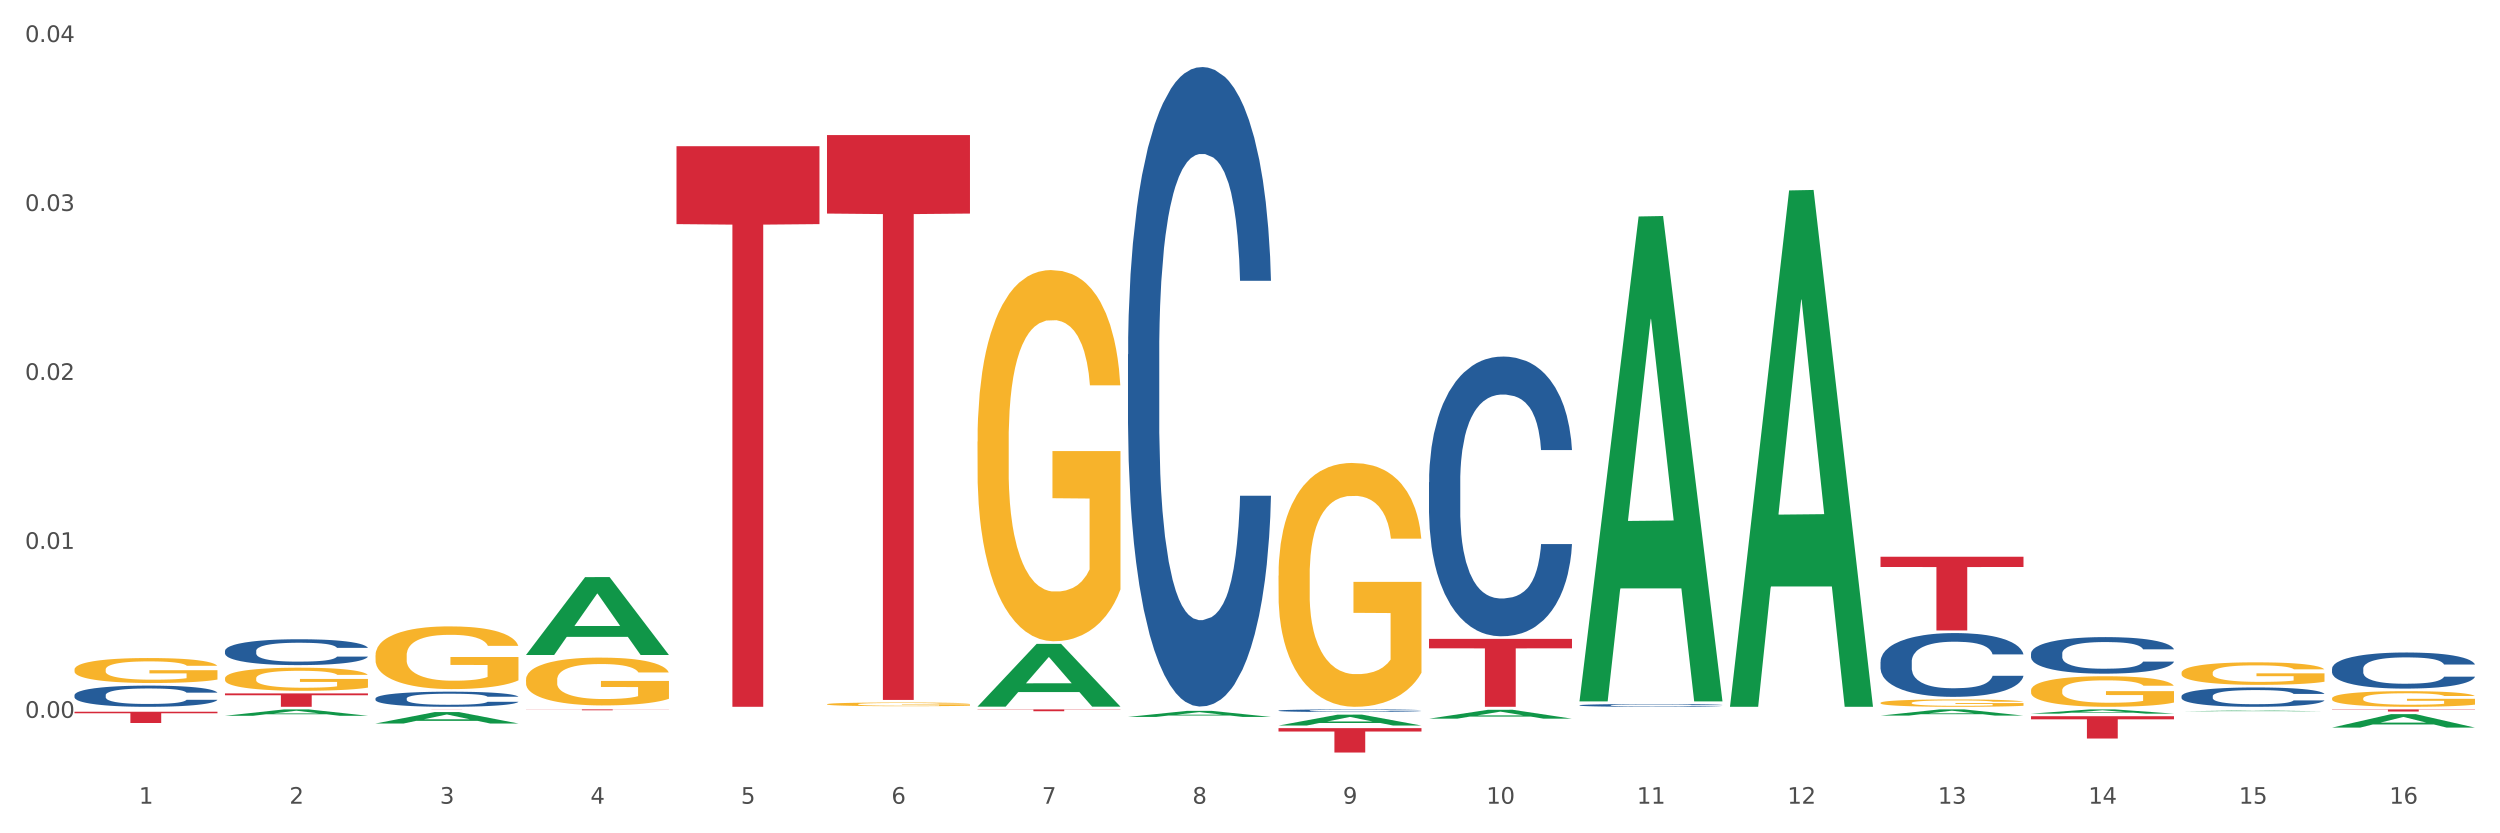 <?xml version="1.0" encoding="utf-8" standalone="no"?>
<!DOCTYPE svg PUBLIC "-//W3C//DTD SVG 1.1//EN"
  "http://www.w3.org/Graphics/SVG/1.1/DTD/svg11.dtd">
<svg xmlns:xlink="http://www.w3.org/1999/xlink" width="1080pt" height="360pt" viewBox="0 0 1080 360" xmlns="http://www.w3.org/2000/svg" version="1.1">
 <rect x="0" y="0" width="1080" height="360" fill="#333333" stroke="none"/>
 <defs>
  <style type="text/css">*{stroke-linejoin: round; stroke-linecap: butt}</style>
 </defs>
 <g id="figure_1">
  <g id="patch_1">
   <path d="M 0 360 
L 1080 360 
L 1080 0 
L 0 0 
z
" style="fill: #ffffff; stroke: #ffffff; stroke-linejoin: miter"/>
  </g>
  <g id="axes_1">
   <g id="matplotlib.axis_1">
    <g id="xtick_1">
     <g id="text_1">
      <!-- 1 -->
      <g style="fill: #4d4d4d" transform="translate(60.004 347.204) scale(0.096 -0.096)">
       <defs>
        <path id="DejaVuSans-31" d="M 794 531 
L 1825 531 
L 1825 4091 
L 703 3866 
L 703 4441 
L 1819 4666 
L 2450 4666 
L 2450 531 
L 3481 531 
L 3481 0 
L 794 0 
L 794 531 
z
" transform="scale(0.016)"/>
       </defs>
       <use xlink:href="#DejaVuSans-31"/>
      </g>
     </g>
    </g>
    <g id="xtick_2">
     <g id="text_2">
      <!-- 2 -->
      <g style="fill: #4d4d4d" transform="translate(125.021 347.204) scale(0.096 -0.096)">
       <defs>
        <path id="DejaVuSans-32" d="M 1228 531 
L 3431 531 
L 3431 0 
L 469 0 
L 469 531 
Q 828 903 1448 1529 
Q 2069 2156 2228 2338 
Q 2531 2678 2651 2914 
Q 2772 3150 2772 3378 
Q 2772 3750 2511 3984 
Q 2250 4219 1831 4219 
Q 1534 4219 1204 4116 
Q 875 4013 500 3803 
L 500 4441 
Q 881 4594 1212 4672 
Q 1544 4750 1819 4750 
Q 2544 4750 2975 4387 
Q 3406 4025 3406 3419 
Q 3406 3131 3298 2873 
Q 3191 2616 2906 2266 
Q 2828 2175 2409 1742 
Q 1991 1309 1228 531 
z
" transform="scale(0.016)"/>
       </defs>
       <use xlink:href="#DejaVuSans-32"/>
      </g>
     </g>
    </g>
    <g id="xtick_3">
     <g id="text_3">
      <!-- 3 -->
      <g style="fill: #4d4d4d" transform="translate(190.039 347.204) scale(0.096 -0.096)">
       <defs>
        <path id="DejaVuSans-33" d="M 2597 2516 
Q 3050 2419 3304 2112 
Q 3559 1806 3559 1356 
Q 3559 666 3084 287 
Q 2609 -91 1734 -91 
Q 1441 -91 1130 -33 
Q 819 25 488 141 
L 488 750 
Q 750 597 1062 519 
Q 1375 441 1716 441 
Q 2309 441 2620 675 
Q 2931 909 2931 1356 
Q 2931 1769 2642 2001 
Q 2353 2234 1838 2234 
L 1294 2234 
L 1294 2753 
L 1863 2753 
Q 2328 2753 2575 2939 
Q 2822 3125 2822 3475 
Q 2822 3834 2567 4026 
Q 2313 4219 1838 4219 
Q 1578 4219 1281 4162 
Q 984 4106 628 3988 
L 628 4550 
Q 988 4650 1302 4700 
Q 1616 4750 1894 4750 
Q 2613 4750 3031 4423 
Q 3450 4097 3450 3541 
Q 3450 3153 3228 2886 
Q 3006 2619 2597 2516 
z
" transform="scale(0.016)"/>
       </defs>
       <use xlink:href="#DejaVuSans-33"/>
      </g>
     </g>
    </g>
    <g id="xtick_4">
     <g id="text_4">
      <!-- 4 -->
      <g style="fill: #4d4d4d" transform="translate(255.056 347.204) scale(0.096 -0.096)">
       <defs>
        <path id="DejaVuSans-34" d="M 2419 4116 
L 825 1625 
L 2419 1625 
L 2419 4116 
z
M 2253 4666 
L 3047 4666 
L 3047 1625 
L 3713 1625 
L 3713 1100 
L 3047 1100 
L 3047 0 
L 2419 0 
L 2419 1100 
L 313 1100 
L 313 1709 
L 2253 4666 
z
" transform="scale(0.016)"/>
       </defs>
       <use xlink:href="#DejaVuSans-34"/>
      </g>
     </g>
    </g>
    <g id="xtick_5">
     <g id="text_5">
      <!-- 5 -->
      <g style="fill: #4d4d4d" transform="translate(320.073 347.204) scale(0.096 -0.096)">
       <defs>
        <path id="DejaVuSans-35" d="M 691 4666 
L 3169 4666 
L 3169 4134 
L 1269 4134 
L 1269 2991 
Q 1406 3038 1543 3061 
Q 1681 3084 1819 3084 
Q 2600 3084 3056 2656 
Q 3513 2228 3513 1497 
Q 3513 744 3044 326 
Q 2575 -91 1722 -91 
Q 1428 -91 1123 -41 
Q 819 9 494 109 
L 494 744 
Q 775 591 1075 516 
Q 1375 441 1709 441 
Q 2250 441 2565 725 
Q 2881 1009 2881 1497 
Q 2881 1984 2565 2268 
Q 2250 2553 1709 2553 
Q 1456 2553 1204 2497 
Q 953 2441 691 2322 
L 691 4666 
z
" transform="scale(0.016)"/>
       </defs>
       <use xlink:href="#DejaVuSans-35"/>
      </g>
     </g>
    </g>
    <g id="xtick_6">
     <g id="text_6">
      <!-- 6 -->
      <g style="fill: #4d4d4d" transform="translate(385.09 347.204) scale(0.096 -0.096)">
       <defs>
        <path id="DejaVuSans-36" d="M 2113 2584 
Q 1688 2584 1439 2293 
Q 1191 2003 1191 1497 
Q 1191 994 1439 701 
Q 1688 409 2113 409 
Q 2538 409 2786 701 
Q 3034 994 3034 1497 
Q 3034 2003 2786 2293 
Q 2538 2584 2113 2584 
z
M 3366 4563 
L 3366 3988 
Q 3128 4100 2886 4159 
Q 2644 4219 2406 4219 
Q 1781 4219 1451 3797 
Q 1122 3375 1075 2522 
Q 1259 2794 1537 2939 
Q 1816 3084 2150 3084 
Q 2853 3084 3261 2657 
Q 3669 2231 3669 1497 
Q 3669 778 3244 343 
Q 2819 -91 2113 -91 
Q 1303 -91 875 529 
Q 447 1150 447 2328 
Q 447 3434 972 4092 
Q 1497 4750 2381 4750 
Q 2619 4750 2861 4703 
Q 3103 4656 3366 4563 
z
" transform="scale(0.016)"/>
       </defs>
       <use xlink:href="#DejaVuSans-36"/>
      </g>
     </g>
    </g>
    <g id="xtick_7">
     <g id="text_7">
      <!-- 7 -->
      <g style="fill: #4d4d4d" transform="translate(450.108 347.204) scale(0.096 -0.096)">
       <defs>
        <path id="DejaVuSans-37" d="M 525 4666 
L 3525 4666 
L 3525 4397 
L 1831 0 
L 1172 0 
L 2766 4134 
L 525 4134 
L 525 4666 
z
" transform="scale(0.016)"/>
       </defs>
       <use xlink:href="#DejaVuSans-37"/>
      </g>
     </g>
    </g>
    <g id="xtick_8">
     <g id="text_8">
      <!-- 8 -->
      <g style="fill: #4d4d4d" transform="translate(515.125 347.204) scale(0.096 -0.096)">
       <defs>
        <path id="DejaVuSans-38" d="M 2034 2216 
Q 1584 2216 1326 1975 
Q 1069 1734 1069 1313 
Q 1069 891 1326 650 
Q 1584 409 2034 409 
Q 2484 409 2743 651 
Q 3003 894 3003 1313 
Q 3003 1734 2745 1975 
Q 2488 2216 2034 2216 
z
M 1403 2484 
Q 997 2584 770 2862 
Q 544 3141 544 3541 
Q 544 4100 942 4425 
Q 1341 4750 2034 4750 
Q 2731 4750 3128 4425 
Q 3525 4100 3525 3541 
Q 3525 3141 3298 2862 
Q 3072 2584 2669 2484 
Q 3125 2378 3379 2068 
Q 3634 1759 3634 1313 
Q 3634 634 3220 271 
Q 2806 -91 2034 -91 
Q 1263 -91 848 271 
Q 434 634 434 1313 
Q 434 1759 690 2068 
Q 947 2378 1403 2484 
z
M 1172 3481 
Q 1172 3119 1398 2916 
Q 1625 2713 2034 2713 
Q 2441 2713 2670 2916 
Q 2900 3119 2900 3481 
Q 2900 3844 2670 4047 
Q 2441 4250 2034 4250 
Q 1625 4250 1398 4047 
Q 1172 3844 1172 3481 
z
" transform="scale(0.016)"/>
       </defs>
       <use xlink:href="#DejaVuSans-38"/>
      </g>
     </g>
    </g>
    <g id="xtick_9">
     <g id="text_9">
      <!-- 9 -->
      <g style="fill: #4d4d4d" transform="translate(580.142 347.204) scale(0.096 -0.096)">
       <defs>
        <path id="DejaVuSans-39" d="M 703 97 
L 703 672 
Q 941 559 1184 500 
Q 1428 441 1663 441 
Q 2288 441 2617 861 
Q 2947 1281 2994 2138 
Q 2813 1869 2534 1725 
Q 2256 1581 1919 1581 
Q 1219 1581 811 2004 
Q 403 2428 403 3163 
Q 403 3881 828 4315 
Q 1253 4750 1959 4750 
Q 2769 4750 3195 4129 
Q 3622 3509 3622 2328 
Q 3622 1225 3098 567 
Q 2575 -91 1691 -91 
Q 1453 -91 1209 -44 
Q 966 3 703 97 
z
M 1959 2075 
Q 2384 2075 2632 2365 
Q 2881 2656 2881 3163 
Q 2881 3666 2632 3958 
Q 2384 4250 1959 4250 
Q 1534 4250 1286 3958 
Q 1038 3666 1038 3163 
Q 1038 2656 1286 2365 
Q 1534 2075 1959 2075 
z
" transform="scale(0.016)"/>
       </defs>
       <use xlink:href="#DejaVuSans-39"/>
      </g>
     </g>
    </g>
    <g id="xtick_10">
     <g id="text_10">
      <!-- 10 -->
      <g style="fill: #4d4d4d" transform="translate(642.105 347.204) scale(0.096 -0.096)">
       <defs>
        <path id="DejaVuSans-30" d="M 2034 4250 
Q 1547 4250 1301 3770 
Q 1056 3291 1056 2328 
Q 1056 1369 1301 889 
Q 1547 409 2034 409 
Q 2525 409 2770 889 
Q 3016 1369 3016 2328 
Q 3016 3291 2770 3770 
Q 2525 4250 2034 4250 
z
M 2034 4750 
Q 2819 4750 3233 4129 
Q 3647 3509 3647 2328 
Q 3647 1150 3233 529 
Q 2819 -91 2034 -91 
Q 1250 -91 836 529 
Q 422 1150 422 2328 
Q 422 3509 836 4129 
Q 1250 4750 2034 4750 
z
" transform="scale(0.016)"/>
       </defs>
       <use xlink:href="#DejaVuSans-31"/>
       <use xlink:href="#DejaVuSans-30" transform="translate(63.623 0)"/>
      </g>
     </g>
    </g>
    <g id="xtick_11">
     <g id="text_11">
      <!-- 11 -->
      <g style="fill: #4d4d4d" transform="translate(707.123 347.204) scale(0.096 -0.096)">
       <use xlink:href="#DejaVuSans-31"/>
       <use xlink:href="#DejaVuSans-31" transform="translate(63.623 0)"/>
      </g>
     </g>
    </g>
    <g id="xtick_12">
     <g id="text_12">
      <!-- 12 -->
      <g style="fill: #4d4d4d" transform="translate(772.14 347.204) scale(0.096 -0.096)">
       <use xlink:href="#DejaVuSans-31"/>
       <use xlink:href="#DejaVuSans-32" transform="translate(63.623 0)"/>
      </g>
     </g>
    </g>
    <g id="xtick_13">
     <g id="text_13">
      <!-- 13 -->
      <g style="fill: #4d4d4d" transform="translate(837.157 347.204) scale(0.096 -0.096)">
       <use xlink:href="#DejaVuSans-31"/>
       <use xlink:href="#DejaVuSans-33" transform="translate(63.623 0)"/>
      </g>
     </g>
    </g>
    <g id="xtick_14">
     <g id="text_14">
      <!-- 14 -->
      <g style="fill: #4d4d4d" transform="translate(902.174 347.204) scale(0.096 -0.096)">
       <use xlink:href="#DejaVuSans-31"/>
       <use xlink:href="#DejaVuSans-34" transform="translate(63.623 0)"/>
      </g>
     </g>
    </g>
    <g id="xtick_15">
     <g id="text_15">
      <!-- 15 -->
      <g style="fill: #4d4d4d" transform="translate(967.192 347.204) scale(0.096 -0.096)">
       <use xlink:href="#DejaVuSans-31"/>
       <use xlink:href="#DejaVuSans-35" transform="translate(63.623 0)"/>
      </g>
     </g>
    </g>
    <g id="xtick_16">
     <g id="text_16">
      <!-- 16 -->
      <g style="fill: #4d4d4d" transform="translate(1032.209 347.204) scale(0.096 -0.096)">
       <use xlink:href="#DejaVuSans-31"/>
       <use xlink:href="#DejaVuSans-36" transform="translate(63.623 0)"/>
      </g>
     </g>
    </g>
    <g id="xtick_17"/>
    <g id="xtick_18"/>
    <g id="xtick_19"/>
    <g id="xtick_20"/>
    <g id="xtick_21"/>
    <g id="xtick_22"/>
    <g id="xtick_23"/>
    <g id="xtick_24"/>
    <g id="xtick_25"/>
    <g id="xtick_26"/>
    <g id="xtick_27"/>
    <g id="xtick_28"/>
    <g id="xtick_29"/>
    <g id="xtick_30"/>
    <g id="xtick_31"/>
   </g>
   <g id="matplotlib.axis_2">
    <g id="ytick_1">
     <g id="text_17">
      <!-- 0.00 -->
      <g style="fill: #4d4d4d" transform="translate(10.8 310.102) scale(0.096 -0.096)">
       <defs>
        <path id="DejaVuSans-2e" d="M 684 794 
L 1344 794 
L 1344 0 
L 684 0 
L 684 794 
z
" transform="scale(0.016)"/>
       </defs>
       <use xlink:href="#DejaVuSans-30"/>
       <use xlink:href="#DejaVuSans-2e" transform="translate(63.623 0)"/>
       <use xlink:href="#DejaVuSans-30" transform="translate(95.41 0)"/>
       <use xlink:href="#DejaVuSans-30" transform="translate(159.033 0)"/>
      </g>
     </g>
    </g>
    <g id="ytick_2">
     <g id="text_18">
      <!-- 0.01 -->
      <g style="fill: #4d4d4d" transform="translate(10.8 237.113) scale(0.096 -0.096)">
       <use xlink:href="#DejaVuSans-30"/>
       <use xlink:href="#DejaVuSans-2e" transform="translate(63.623 0)"/>
       <use xlink:href="#DejaVuSans-30" transform="translate(95.41 0)"/>
       <use xlink:href="#DejaVuSans-31" transform="translate(159.033 0)"/>
      </g>
     </g>
    </g>
    <g id="ytick_3">
     <g id="text_19">
      <!-- 0.02 -->
      <g style="fill: #4d4d4d" transform="translate(10.8 164.124) scale(0.096 -0.096)">
       <use xlink:href="#DejaVuSans-30"/>
       <use xlink:href="#DejaVuSans-2e" transform="translate(63.623 0)"/>
       <use xlink:href="#DejaVuSans-30" transform="translate(95.41 0)"/>
       <use xlink:href="#DejaVuSans-32" transform="translate(159.033 0)"/>
      </g>
     </g>
    </g>
    <g id="ytick_4">
     <g id="text_20">
      <!-- 0.03 -->
      <g style="fill: #4d4d4d" transform="translate(10.8 91.135) scale(0.096 -0.096)">
       <use xlink:href="#DejaVuSans-30"/>
       <use xlink:href="#DejaVuSans-2e" transform="translate(63.623 0)"/>
       <use xlink:href="#DejaVuSans-30" transform="translate(95.41 0)"/>
       <use xlink:href="#DejaVuSans-33" transform="translate(159.033 0)"/>
      </g>
     </g>
    </g>
    <g id="ytick_5">
     <g id="text_21">
      <!-- 0.04 -->
      <g style="fill: #4d4d4d" transform="translate(10.8 18.146) scale(0.096 -0.096)">
       <use xlink:href="#DejaVuSans-30"/>
       <use xlink:href="#DejaVuSans-2e" transform="translate(63.623 0)"/>
       <use xlink:href="#DejaVuSans-30" transform="translate(95.41 0)"/>
       <use xlink:href="#DejaVuSans-34" transform="translate(159.033 0)"/>
      </g>
     </g>
    </g>
    <g id="ytick_6"/>
    <g id="ytick_7"/>
    <g id="ytick_8"/>
    <g id="ytick_9"/>
   </g>
   <g id="PolyCollection_1">
    <path d="M 97.192 309.214 
L 97.256 309.212 
L 122.727 306.457 
L 133.297 306.454 
L 158.959 309.219 
L 146.733 309.219 
L 141.193 308.576 
L 114.894 308.576 
L 114.703 308.586 
L 109.354 309.219 
L 97.192 309.219 
L 97.192 309.214 
L 118.206 308.191 
L 137.882 308.189 
L 128.139 307.044 
L 128.012 307.039 
L 127.884 307.046 
L 118.142 308.189 
L 118.206 308.191 
L 97.192 309.214 
z
" clip-path="url(#p229c8fdb32)" style="fill: #109648"/>
    <path d="M 162.209 283.117 
L 162.282 283.092 
L 162.282 282.201 
L 162.428 281.434 
L 163.157 279.578 
L 164.251 278.043 
L 165.054 277.227 
L 165.856 276.558 
L 166.804 275.89 
L 167.97 275.197 
L 170.085 274.182 
L 171.398 273.663 
L 173.002 273.118 
L 175.919 272.326 
L 178.034 271.881 
L 180.222 271.51 
L 183.795 271.064 
L 186.128 270.866 
L 188.608 270.718 
L 191.598 270.619 
L 193.858 270.594 
L 198.817 270.668 
L 203.047 270.891 
L 205.089 271.064 
L 207.714 271.361 
L 209.099 271.559 
L 211.36 271.955 
L 213.694 272.475 
L 215.298 272.92 
L 217.704 273.762 
L 219.528 274.603 
L 221.205 275.643 
L 222.08 276.36 
L 222.736 277.029 
L 223.32 277.796 
L 223.903 279.009 
L 210.777 279.009 
L 210.266 278.142 
L 209.464 277.326 
L 208.297 276.534 
L 207.276 276.039 
L 205.526 275.42 
L 203.922 275.024 
L 202.245 274.727 
L 200.203 274.479 
L 198.598 274.356 
L 196.338 274.257 
L 191.889 274.281 
L 188.9 274.479 
L 186.858 274.727 
L 185.545 274.95 
L 184.378 275.197 
L 183.066 275.544 
L 181.534 276.063 
L 180.44 276.534 
L 179.347 277.128 
L 178.471 277.722 
L 177.669 278.415 
L 177.013 279.157 
L 176.503 279.924 
L 176.065 280.865 
L 175.7 282.424 
L 175.7 285.815 
L 175.846 286.582 
L 176.211 287.597 
L 176.648 288.364 
L 177.378 289.28 
L 178.034 289.898 
L 179.274 290.789 
L 180.659 291.532 
L 181.753 292.002 
L 182.847 292.398 
L 184.743 292.943 
L 186.858 293.388 
L 188.681 293.66 
L 191.16 293.908 
L 192.837 294.007 
L 194.296 294.056 
L 197.869 294.056 
L 200.422 293.982 
L 203.266 293.809 
L 205.453 293.586 
L 207.276 293.314 
L 209.318 292.868 
L 210.631 292.448 
L 210.631 287.275 
L 194.588 287.25 
L 194.588 283.81 
L 223.976 283.81 
L 223.976 293.908 
L 222.736 294.428 
L 221.351 294.898 
L 219.892 295.319 
L 217.704 295.838 
L 215.079 296.333 
L 212.746 296.68 
L 210.266 296.977 
L 207.349 297.249 
L 203.557 297.497 
L 201.224 297.596 
L 198.307 297.67 
L 194.879 297.695 
L 191.889 297.645 
L 188.972 297.521 
L 185.91 297.299 
L 182.92 296.977 
L 180.659 296.655 
L 178.399 296.259 
L 175.992 295.739 
L 174.096 295.244 
L 172.638 294.799 
L 171.033 294.23 
L 169.283 293.487 
L 167.97 292.819 
L 166.804 292.126 
L 165.564 291.235 
L 164.689 290.468 
L 163.814 289.502 
L 163.303 288.785 
L 162.72 287.671 
L 162.282 286.112 
L 162.209 283.117 
z
" clip-path="url(#p229c8fdb32)" style="fill: #f7b32b"/>
    <path d="M 357.261 304.223 
L 357.334 304.221 
L 357.334 304.168 
L 357.48 304.123 
L 358.209 304.013 
L 359.303 303.922 
L 360.105 303.874 
L 360.907 303.834 
L 361.855 303.794 
L 363.022 303.753 
L 365.137 303.693 
L 366.45 303.662 
L 368.054 303.63 
L 370.971 303.583 
L 373.086 303.557 
L 375.273 303.535 
L 378.847 303.508 
L 381.18 303.497 
L 383.66 303.488 
L 386.649 303.482 
L 388.91 303.48 
L 393.869 303.485 
L 398.098 303.498 
L 400.14 303.508 
L 402.766 303.526 
L 404.151 303.538 
L 406.412 303.561 
L 408.745 303.592 
L 410.35 303.618 
L 412.756 303.668 
L 414.579 303.718 
L 416.256 303.78 
L 417.132 303.822 
L 417.788 303.862 
L 418.371 303.907 
L 418.955 303.979 
L 405.828 303.979 
L 405.318 303.928 
L 404.516 303.879 
L 403.349 303.832 
L 402.328 303.803 
L 400.578 303.766 
L 398.974 303.743 
L 397.296 303.725 
L 395.254 303.711 
L 393.65 303.703 
L 391.39 303.698 
L 386.941 303.699 
L 383.951 303.711 
L 381.909 303.725 
L 380.597 303.739 
L 379.43 303.753 
L 378.117 303.774 
L 376.586 303.805 
L 375.492 303.832 
L 374.398 303.868 
L 373.523 303.903 
L 372.721 303.944 
L 372.065 303.988 
L 371.554 304.033 
L 371.117 304.089 
L 370.752 304.182 
L 370.752 304.382 
L 370.898 304.428 
L 371.263 304.488 
L 371.7 304.534 
L 372.429 304.588 
L 373.086 304.624 
L 374.325 304.677 
L 375.711 304.721 
L 376.805 304.749 
L 377.899 304.773 
L 379.795 304.805 
L 381.909 304.831 
L 383.733 304.847 
L 386.212 304.862 
L 387.889 304.868 
L 389.348 304.871 
L 392.921 304.871 
L 395.473 304.866 
L 398.317 304.856 
L 400.505 304.843 
L 402.328 304.827 
L 404.37 304.8 
L 405.683 304.776 
L 405.683 304.469 
L 389.639 304.468 
L 389.639 304.264 
L 419.028 304.264 
L 419.028 304.862 
L 417.788 304.893 
L 416.402 304.921 
L 414.944 304.946 
L 412.756 304.976 
L 410.131 305.006 
L 407.797 305.026 
L 405.318 305.044 
L 402.401 305.06 
L 398.609 305.075 
L 396.275 305.081 
L 393.358 305.085 
L 389.931 305.086 
L 386.941 305.084 
L 384.024 305.076 
L 380.961 305.063 
L 377.972 305.044 
L 375.711 305.025 
L 373.45 305.001 
L 371.044 304.971 
L 369.148 304.941 
L 367.689 304.915 
L 366.085 304.881 
L 364.335 304.837 
L 363.022 304.798 
L 361.855 304.756 
L 360.616 304.704 
L 359.741 304.658 
L 358.866 304.601 
L 358.355 304.558 
L 357.772 304.492 
L 357.334 304.4 
L 357.261 304.223 
z
" clip-path="url(#p229c8fdb32)" style="fill: #f7b32b"/>
    <path d="M 227.227 293.633 
L 227.3 293.614 
L 227.3 292.935 
L 227.445 292.35 
L 228.175 290.935 
L 229.269 289.764 
L 230.071 289.142 
L 230.873 288.632 
L 231.821 288.122 
L 232.988 287.594 
L 235.102 286.82 
L 236.415 286.424 
L 238.019 286.009 
L 240.936 285.405 
L 243.051 285.065 
L 245.239 284.782 
L 248.812 284.442 
L 251.146 284.291 
L 253.625 284.178 
L 256.615 284.103 
L 258.876 284.084 
L 263.834 284.14 
L 268.064 284.31 
L 270.106 284.442 
L 272.731 284.669 
L 274.117 284.82 
L 276.377 285.122 
L 278.711 285.518 
L 280.315 285.858 
L 282.722 286.499 
L 284.545 287.141 
L 286.222 287.934 
L 287.097 288.481 
L 287.753 288.991 
L 288.337 289.576 
L 288.92 290.5 
L 275.794 290.5 
L 275.283 289.84 
L 274.481 289.217 
L 273.315 288.613 
L 272.294 288.236 
L 270.543 287.764 
L 268.939 287.462 
L 267.262 287.235 
L 265.22 287.047 
L 263.616 286.952 
L 261.355 286.877 
L 256.907 286.896 
L 253.917 287.047 
L 251.875 287.235 
L 250.562 287.405 
L 249.396 287.594 
L 248.083 287.858 
L 246.552 288.255 
L 245.458 288.613 
L 244.364 289.066 
L 243.489 289.519 
L 242.687 290.047 
L 242.03 290.614 
L 241.52 291.199 
L 241.082 291.916 
L 240.718 293.105 
L 240.718 295.69 
L 240.863 296.275 
L 241.228 297.049 
L 241.666 297.634 
L 242.395 298.333 
L 243.051 298.804 
L 244.291 299.484 
L 245.676 300.05 
L 246.77 300.409 
L 247.864 300.711 
L 249.76 301.126 
L 251.875 301.465 
L 253.698 301.673 
L 256.177 301.862 
L 257.855 301.937 
L 259.313 301.975 
L 262.886 301.975 
L 265.439 301.918 
L 268.283 301.786 
L 270.47 301.616 
L 272.294 301.409 
L 274.335 301.069 
L 275.648 300.748 
L 275.648 296.804 
L 259.605 296.785 
L 259.605 294.162 
L 288.993 294.162 
L 288.993 301.862 
L 287.753 302.258 
L 286.368 302.617 
L 284.909 302.938 
L 282.722 303.334 
L 280.096 303.711 
L 277.763 303.976 
L 275.283 304.202 
L 272.366 304.41 
L 268.574 304.598 
L 266.241 304.674 
L 263.324 304.73 
L 259.897 304.749 
L 256.907 304.712 
L 253.99 304.617 
L 250.927 304.447 
L 247.937 304.202 
L 245.676 303.957 
L 243.416 303.655 
L 241.009 303.258 
L 239.113 302.881 
L 237.655 302.541 
L 236.05 302.107 
L 234.3 301.541 
L 232.988 301.031 
L 231.821 300.503 
L 230.581 299.824 
L 229.706 299.238 
L 228.831 298.502 
L 228.321 297.955 
L 227.737 297.106 
L 227.3 295.917 
L 227.227 293.633 
z
" clip-path="url(#p229c8fdb32)" style="fill: #f7b32b"/>
    <path d="M 422.278 190.765 
L 422.351 190.619 
L 422.351 185.346 
L 422.497 180.806 
L 423.226 169.822 
L 424.32 160.742 
L 425.122 155.909 
L 425.925 151.955 
L 426.873 148.001 
L 428.039 143.9 
L 430.154 137.896 
L 431.467 134.82 
L 433.071 131.598 
L 435.988 126.912 
L 438.103 124.276 
L 440.291 122.079 
L 443.864 119.443 
L 446.197 118.271 
L 448.677 117.393 
L 451.667 116.807 
L 453.927 116.66 
L 458.886 117.1 
L 463.116 118.418 
L 465.158 119.443 
L 467.783 121.2 
L 469.168 122.372 
L 471.429 124.715 
L 473.763 127.791 
L 475.367 130.427 
L 477.773 135.406 
L 479.596 140.385 
L 481.274 146.536 
L 482.149 150.784 
L 482.805 154.738 
L 483.389 159.278 
L 483.972 166.454 
L 470.846 166.454 
L 470.335 161.328 
L 469.533 156.495 
L 468.366 151.809 
L 467.345 148.88 
L 465.595 145.218 
L 463.991 142.875 
L 462.314 141.118 
L 460.272 139.653 
L 458.667 138.921 
L 456.407 138.335 
L 451.958 138.482 
L 448.969 139.653 
L 446.927 141.118 
L 445.614 142.436 
L 444.447 143.9 
L 443.135 145.951 
L 441.603 149.026 
L 440.509 151.809 
L 439.416 155.324 
L 438.54 158.838 
L 437.738 162.939 
L 437.082 167.333 
L 436.571 171.873 
L 436.134 177.438 
L 435.769 186.664 
L 435.769 206.728 
L 435.915 211.268 
L 436.28 217.273 
L 436.717 221.813 
L 437.447 227.232 
L 438.103 230.893 
L 439.343 236.165 
L 440.728 240.559 
L 441.822 243.341 
L 442.916 245.685 
L 444.812 248.907 
L 446.927 251.543 
L 448.75 253.154 
L 451.229 254.618 
L 452.906 255.204 
L 454.365 255.497 
L 457.938 255.497 
L 460.49 255.058 
L 463.334 254.032 
L 465.522 252.714 
L 467.345 251.103 
L 469.387 248.467 
L 470.7 245.978 
L 470.7 215.369 
L 454.657 215.223 
L 454.657 194.866 
L 484.045 194.866 
L 484.045 254.618 
L 482.805 257.694 
L 481.42 260.476 
L 479.961 262.966 
L 477.773 266.041 
L 475.148 268.97 
L 472.815 271.021 
L 470.335 272.778 
L 467.418 274.389 
L 463.626 275.854 
L 461.293 276.44 
L 458.376 276.879 
L 454.948 277.025 
L 451.958 276.732 
L 449.041 276 
L 445.979 274.682 
L 442.989 272.778 
L 440.728 270.874 
L 438.468 268.531 
L 436.061 265.456 
L 434.165 262.527 
L 432.707 259.89 
L 431.102 256.522 
L 429.352 252.128 
L 428.039 248.174 
L 426.873 244.074 
L 425.633 238.801 
L 424.758 234.261 
L 423.883 228.55 
L 423.372 224.303 
L 422.789 217.712 
L 422.351 208.486 
L 422.278 190.765 
z
" clip-path="url(#p229c8fdb32)" style="fill: #f7b32b"/>
    <path d="M 292.244 63.158 
L 354.01 63.158 
L 354.01 96.814 
L 329.714 97.041 
L 329.714 305.344 
L 316.394 305.344 
L 316.394 97.041 
L 292.244 96.814 
L 292.244 63.385 
L 292.244 63.158 
z
" clip-path="url(#p229c8fdb32)" style="fill: #d62839"/>
    <path d="M 422.278 306.454 
L 484.045 306.454 
L 484.045 306.566 
L 459.748 306.566 
L 459.748 307.255 
L 446.429 307.255 
L 446.429 306.566 
L 422.278 306.566 
L 422.278 306.455 
L 422.278 306.454 
z
" clip-path="url(#p229c8fdb32)" style="fill: #d62839"/>
    <path d="M 357.261 58.347 
L 419.028 58.347 
L 419.028 92.259 
L 394.731 92.488 
L 394.731 302.37 
L 381.412 302.37 
L 381.412 92.488 
L 357.261 92.259 
L 357.261 58.576 
L 357.261 58.347 
z
" clip-path="url(#p229c8fdb32)" style="fill: #d62839"/>
    <path d="M 552.313 314.55 
L 614.079 314.55 
L 614.079 316.017 
L 589.783 316.027 
L 589.783 325.102 
L 576.463 325.102 
L 576.463 316.027 
L 552.313 316.017 
L 552.313 314.56 
L 552.313 314.55 
z
" clip-path="url(#p229c8fdb32)" style="fill: #d62839"/>
    <path d="M 32.175 307.462 
L 93.941 307.462 
L 93.941 308.138 
L 69.645 308.142 
L 69.645 312.327 
L 56.325 312.327 
L 56.325 308.142 
L 32.175 308.138 
L 32.175 307.466 
L 32.175 307.462 
z
" clip-path="url(#p229c8fdb32)" style="fill: #d62839"/>
    <path d="M 812.382 240.508 
L 874.148 240.508 
L 874.148 244.936 
L 849.852 244.966 
L 849.852 272.371 
L 836.532 272.371 
L 836.532 244.966 
L 812.382 244.936 
L 812.382 240.538 
L 812.382 240.508 
z
" clip-path="url(#p229c8fdb32)" style="fill: #d62839"/>
    <path d="M 617.33 275.994 
L 679.097 275.994 
L 679.097 280.072 
L 654.8 280.1 
L 654.8 305.344 
L 641.481 305.344 
L 641.481 280.1 
L 617.33 280.072 
L 617.33 276.021 
L 617.33 275.994 
z
" clip-path="url(#p229c8fdb32)" style="fill: #d62839"/>
    <path d="M 162.209 312.548 
L 162.273 312.543 
L 187.744 307.623 
L 198.314 307.618 
L 223.976 312.557 
L 211.75 312.557 
L 206.21 311.407 
L 179.912 311.407 
L 179.721 311.426 
L 174.372 312.557 
L 162.209 312.557 
L 162.209 312.548 
L 183.223 310.721 
L 202.899 310.716 
L 193.156 308.671 
L 193.029 308.662 
L 192.902 308.676 
L 183.159 310.716 
L 183.223 310.721 
L 162.209 312.548 
z
" clip-path="url(#p229c8fdb32)" style="fill: #109648"/>
    <path d="M 227.227 306.454 
L 288.993 306.454 
L 288.993 306.509 
L 264.696 306.509 
L 264.696 306.845 
L 251.377 306.845 
L 251.377 306.509 
L 227.227 306.509 
L 227.227 306.455 
L 227.227 306.454 
z
" clip-path="url(#p229c8fdb32)" style="fill: #d62839"/>
    <path d="M 162.209 306.454 
L 223.976 306.454 
L 223.976 306.462 
L 199.679 306.462 
L 199.679 306.508 
L 186.36 306.508 
L 186.36 306.462 
L 162.209 306.462 
L 162.209 306.454 
L 162.209 306.454 
z
" clip-path="url(#p229c8fdb32)" style="fill: #d62839"/>
    <path d="M 97.192 299.542 
L 158.959 299.542 
L 158.959 300.349 
L 134.662 300.354 
L 134.662 305.344 
L 121.343 305.344 
L 121.343 300.354 
L 97.192 300.349 
L 97.192 299.548 
L 97.192 299.542 
z
" clip-path="url(#p229c8fdb32)" style="fill: #d62839"/>
    <path d="M 877.399 309.402 
L 939.166 309.402 
L 939.166 310.743 
L 914.869 310.752 
L 914.869 319.05 
L 901.549 319.05 
L 901.549 310.752 
L 877.399 310.743 
L 877.399 309.411 
L 877.399 309.402 
z
" clip-path="url(#p229c8fdb32)" style="fill: #d62839"/>
    <path d="M 1007.434 306.454 
L 1069.2 306.454 
L 1069.2 306.583 
L 1044.903 306.584 
L 1044.903 307.382 
L 1031.584 307.382 
L 1031.584 306.584 
L 1007.434 306.583 
L 1007.434 306.455 
L 1007.434 306.454 
z
" clip-path="url(#p229c8fdb32)" style="fill: #d62839"/>
    <path d="M 422.278 305.235 
L 422.342 305.209 
L 447.813 278.161 
L 458.383 278.135 
L 484.045 305.286 
L 471.819 305.286 
L 466.279 298.963 
L 439.981 298.963 
L 439.79 299.065 
L 434.441 305.286 
L 422.278 305.286 
L 422.278 305.235 
L 443.292 295.19 
L 462.968 295.165 
L 453.225 283.922 
L 453.098 283.871 
L 452.971 283.948 
L 443.228 295.165 
L 443.292 295.19 
L 422.278 305.235 
z
" clip-path="url(#p229c8fdb32)" style="fill: #109648"/>
    <path d="M 227.227 282.91 
L 227.29 282.879 
L 252.761 249.319 
L 263.331 249.287 
L 288.993 282.974 
L 276.767 282.974 
L 271.227 275.129 
L 244.929 275.129 
L 244.738 275.256 
L 239.389 282.974 
L 227.227 282.974 
L 227.227 282.91 
L 248.24 270.448 
L 267.916 270.416 
L 258.174 256.467 
L 258.046 256.404 
L 257.919 256.499 
L 248.176 270.416 
L 248.24 270.448 
L 227.227 282.91 
z
" clip-path="url(#p229c8fdb32)" style="fill: #109648"/>
    <path d="M 552.313 248.677 
L 552.386 248.58 
L 552.386 245.117 
L 552.532 242.134 
L 553.261 234.919 
L 554.355 228.954 
L 555.157 225.779 
L 555.959 223.181 
L 556.907 220.583 
L 558.074 217.889 
L 560.189 213.945 
L 561.501 211.924 
L 563.106 209.808 
L 566.023 206.729 
L 568.137 204.997 
L 570.325 203.554 
L 573.898 201.822 
L 576.232 201.053 
L 578.711 200.475 
L 581.701 200.091 
L 583.962 199.994 
L 588.921 200.283 
L 593.15 201.149 
L 595.192 201.822 
L 597.817 202.977 
L 599.203 203.747 
L 601.464 205.286 
L 603.797 207.306 
L 605.401 209.038 
L 607.808 212.309 
L 609.631 215.58 
L 611.308 219.621 
L 612.183 222.411 
L 612.84 225.009 
L 613.423 227.992 
L 614.006 232.706 
L 600.88 232.706 
L 600.37 229.338 
L 599.567 226.164 
L 598.401 223.085 
L 597.38 221.161 
L 595.63 218.755 
L 594.025 217.216 
L 592.348 216.061 
L 590.306 215.099 
L 588.702 214.618 
L 586.441 214.233 
L 581.993 214.33 
L 579.003 215.099 
L 576.961 216.061 
L 575.649 216.927 
L 574.482 217.889 
L 573.169 219.236 
L 571.638 221.257 
L 570.544 223.085 
L 569.45 225.394 
L 568.575 227.703 
L 567.773 230.397 
L 567.116 233.283 
L 566.606 236.266 
L 566.168 239.922 
L 565.804 245.983 
L 565.804 259.164 
L 565.95 262.146 
L 566.314 266.091 
L 566.752 269.073 
L 567.481 272.633 
L 568.137 275.038 
L 569.377 278.502 
L 570.763 281.388 
L 571.856 283.216 
L 572.95 284.755 
L 574.846 286.872 
L 576.961 288.604 
L 578.784 289.662 
L 581.264 290.624 
L 582.941 291.009 
L 584.399 291.201 
L 587.973 291.201 
L 590.525 290.913 
L 593.369 290.239 
L 595.557 289.374 
L 597.38 288.315 
L 599.422 286.583 
L 600.734 284.948 
L 600.734 264.84 
L 584.691 264.744 
L 584.691 251.371 
L 614.079 251.371 
L 614.079 290.624 
L 612.84 292.645 
L 611.454 294.473 
L 609.996 296.108 
L 607.808 298.129 
L 605.183 300.053 
L 602.849 301.4 
L 600.37 302.554 
L 597.453 303.613 
L 593.661 304.575 
L 591.327 304.96 
L 588.41 305.248 
L 584.983 305.344 
L 581.993 305.152 
L 579.076 304.671 
L 576.013 303.805 
L 573.023 302.554 
L 570.763 301.304 
L 568.502 299.764 
L 566.096 297.744 
L 564.199 295.82 
L 562.741 294.088 
L 561.137 291.875 
L 559.387 288.989 
L 558.074 286.391 
L 556.907 283.697 
L 555.667 280.234 
L 554.792 277.251 
L 553.917 273.499 
L 553.407 270.709 
L 552.823 266.379 
L 552.386 260.318 
L 552.313 248.677 
z
" clip-path="url(#p229c8fdb32)" style="fill: #f7b32b"/>
    <path d="M 812.382 303.63 
L 812.455 303.627 
L 812.455 303.522 
L 812.601 303.432 
L 813.33 303.214 
L 814.424 303.033 
L 815.226 302.937 
L 816.028 302.858 
L 816.976 302.78 
L 818.143 302.698 
L 820.258 302.579 
L 821.57 302.518 
L 823.175 302.454 
L 826.092 302.361 
L 828.206 302.308 
L 830.394 302.265 
L 833.967 302.212 
L 836.301 302.189 
L 838.78 302.172 
L 841.77 302.16 
L 844.031 302.157 
L 848.99 302.166 
L 853.219 302.192 
L 855.261 302.212 
L 857.886 302.247 
L 859.272 302.27 
L 861.532 302.317 
L 863.866 302.378 
L 865.47 302.431 
L 867.877 302.53 
L 869.7 302.629 
L 871.377 302.751 
L 872.252 302.835 
L 872.909 302.914 
L 873.492 303.004 
L 874.075 303.147 
L 860.949 303.147 
L 860.439 303.045 
L 859.636 302.949 
L 858.47 302.856 
L 857.449 302.797 
L 855.699 302.725 
L 854.094 302.678 
L 852.417 302.643 
L 850.375 302.614 
L 848.771 302.599 
L 846.51 302.588 
L 842.062 302.591 
L 839.072 302.614 
L 837.03 302.643 
L 835.717 302.669 
L 834.551 302.698 
L 833.238 302.739 
L 831.707 302.8 
L 830.613 302.856 
L 829.519 302.925 
L 828.644 302.995 
L 827.842 303.077 
L 827.185 303.164 
L 826.675 303.254 
L 826.237 303.365 
L 825.873 303.548 
L 825.873 303.947 
L 826.019 304.037 
L 826.383 304.157 
L 826.821 304.247 
L 827.55 304.355 
L 828.206 304.427 
L 829.446 304.532 
L 830.832 304.62 
L 831.925 304.675 
L 833.019 304.721 
L 834.915 304.785 
L 837.03 304.838 
L 838.853 304.87 
L 841.333 304.899 
L 843.01 304.911 
L 844.468 304.916 
L 848.042 304.916 
L 850.594 304.908 
L 853.438 304.887 
L 855.626 304.861 
L 857.449 304.829 
L 859.491 304.777 
L 860.803 304.727 
L 860.803 304.119 
L 844.76 304.116 
L 844.76 303.711 
L 874.148 303.711 
L 874.148 304.899 
L 872.909 304.96 
L 871.523 305.015 
L 870.065 305.065 
L 867.877 305.126 
L 865.252 305.184 
L 862.918 305.225 
L 860.439 305.26 
L 857.522 305.292 
L 853.73 305.321 
L 851.396 305.333 
L 848.479 305.341 
L 845.052 305.344 
L 842.062 305.339 
L 839.145 305.324 
L 836.082 305.298 
L 833.092 305.26 
L 830.832 305.222 
L 828.571 305.176 
L 826.164 305.114 
L 824.268 305.056 
L 822.81 305.004 
L 821.206 304.937 
L 819.455 304.85 
L 818.143 304.771 
L 816.976 304.689 
L 815.736 304.585 
L 814.861 304.494 
L 813.986 304.381 
L 813.476 304.296 
L 812.892 304.165 
L 812.455 303.982 
L 812.382 303.63 
z
" clip-path="url(#p229c8fdb32)" style="fill: #f7b32b"/>
    <path d="M 942.416 290.625 
L 942.489 290.616 
L 942.489 290.296 
L 942.635 290.02 
L 943.364 289.352 
L 944.458 288.801 
L 945.26 288.507 
L 946.063 288.267 
L 947.011 288.026 
L 948.177 287.777 
L 950.292 287.412 
L 951.605 287.225 
L 953.209 287.03 
L 956.126 286.745 
L 958.241 286.585 
L 960.429 286.451 
L 964.002 286.291 
L 966.335 286.22 
L 968.815 286.166 
L 971.805 286.131 
L 974.065 286.122 
L 979.024 286.149 
L 983.254 286.229 
L 985.296 286.291 
L 987.921 286.398 
L 989.306 286.469 
L 991.567 286.611 
L 993.901 286.798 
L 995.505 286.958 
L 997.911 287.261 
L 999.734 287.564 
L 1001.412 287.937 
L 1002.287 288.195 
L 1002.943 288.436 
L 1003.526 288.712 
L 1004.11 289.148 
L 990.984 289.148 
L 990.473 288.836 
L 989.671 288.543 
L 988.504 288.258 
L 987.483 288.08 
L 985.733 287.857 
L 984.129 287.715 
L 982.451 287.608 
L 980.41 287.519 
L 978.805 287.475 
L 976.545 287.439 
L 972.096 287.448 
L 969.106 287.519 
L 967.065 287.608 
L 965.752 287.688 
L 964.585 287.777 
L 963.273 287.902 
L 961.741 288.089 
L 960.647 288.258 
L 959.553 288.471 
L 958.678 288.685 
L 957.876 288.934 
L 957.22 289.201 
L 956.709 289.477 
L 956.272 289.815 
L 955.907 290.376 
L 955.907 291.595 
L 956.053 291.871 
L 956.418 292.236 
L 956.855 292.512 
L 957.585 292.841 
L 958.241 293.064 
L 959.481 293.384 
L 960.866 293.651 
L 961.96 293.82 
L 963.054 293.962 
L 964.95 294.158 
L 967.065 294.318 
L 968.888 294.416 
L 971.367 294.505 
L 973.044 294.541 
L 974.503 294.559 
L 978.076 294.559 
L 980.628 294.532 
L 983.472 294.47 
L 985.66 294.39 
L 987.483 294.292 
L 989.525 294.131 
L 990.838 293.98 
L 990.838 292.12 
L 974.795 292.111 
L 974.795 290.874 
L 1004.183 290.874 
L 1004.183 294.505 
L 1002.943 294.692 
L 1001.558 294.861 
L 1000.099 295.013 
L 997.911 295.199 
L 995.286 295.377 
L 992.953 295.502 
L 990.473 295.609 
L 987.556 295.707 
L 983.764 295.796 
L 981.431 295.831 
L 978.514 295.858 
L 975.086 295.867 
L 972.096 295.849 
L 969.179 295.805 
L 966.117 295.724 
L 963.127 295.609 
L 960.866 295.493 
L 958.605 295.351 
L 956.199 295.164 
L 954.303 294.986 
L 952.844 294.826 
L 951.24 294.621 
L 949.49 294.354 
L 948.177 294.114 
L 947.011 293.864 
L 945.771 293.544 
L 944.896 293.268 
L 944.021 292.921 
L 943.51 292.663 
L 942.927 292.263 
L 942.489 291.702 
L 942.416 290.625 
z
" clip-path="url(#p229c8fdb32)" style="fill: #f7b32b"/>
    <path d="M 877.399 298.239 
L 877.472 298.227 
L 877.472 297.792 
L 877.618 297.418 
L 878.347 296.514 
L 879.441 295.766 
L 880.243 295.367 
L 881.045 295.042 
L 881.993 294.716 
L 883.16 294.378 
L 885.275 293.884 
L 886.588 293.63 
L 888.192 293.365 
L 891.109 292.979 
L 893.224 292.762 
L 895.411 292.581 
L 898.985 292.364 
L 901.318 292.267 
L 903.798 292.195 
L 906.787 292.146 
L 909.048 292.134 
L 914.007 292.171 
L 918.236 292.279 
L 920.278 292.364 
L 922.904 292.508 
L 924.289 292.605 
L 926.55 292.798 
L 928.883 293.051 
L 930.488 293.268 
L 932.894 293.679 
L 934.717 294.089 
L 936.394 294.595 
L 937.27 294.945 
L 937.926 295.271 
L 938.509 295.645 
L 939.093 296.236 
L 925.966 296.236 
L 925.456 295.814 
L 924.654 295.416 
L 923.487 295.03 
L 922.466 294.788 
L 920.716 294.487 
L 919.111 294.294 
L 917.434 294.149 
L 915.392 294.028 
L 913.788 293.968 
L 911.527 293.92 
L 907.079 293.932 
L 904.089 294.028 
L 902.047 294.149 
L 900.735 294.258 
L 899.568 294.378 
L 898.255 294.547 
L 896.724 294.8 
L 895.63 295.03 
L 894.536 295.319 
L 893.661 295.609 
L 892.859 295.947 
L 892.203 296.308 
L 891.692 296.682 
L 891.255 297.141 
L 890.89 297.901 
L 890.89 299.554 
L 891.036 299.928 
L 891.4 300.422 
L 891.838 300.796 
L 892.567 301.243 
L 893.224 301.544 
L 894.463 301.979 
L 895.849 302.34 
L 896.943 302.57 
L 898.037 302.763 
L 899.933 303.028 
L 902.047 303.245 
L 903.87 303.378 
L 906.35 303.499 
L 908.027 303.547 
L 909.486 303.571 
L 913.059 303.571 
L 915.611 303.535 
L 918.455 303.45 
L 920.643 303.342 
L 922.466 303.209 
L 924.508 302.992 
L 925.82 302.787 
L 925.82 300.265 
L 909.777 300.253 
L 909.777 298.576 
L 939.166 298.576 
L 939.166 303.499 
L 937.926 303.752 
L 936.54 303.981 
L 935.082 304.186 
L 932.894 304.44 
L 930.269 304.681 
L 927.935 304.85 
L 925.456 304.995 
L 922.539 305.127 
L 918.747 305.248 
L 916.413 305.296 
L 913.496 305.332 
L 910.069 305.344 
L 907.079 305.32 
L 904.162 305.26 
L 901.099 305.151 
L 898.109 304.995 
L 895.849 304.838 
L 893.588 304.645 
L 891.182 304.391 
L 889.286 304.15 
L 887.827 303.933 
L 886.223 303.655 
L 884.473 303.293 
L 883.16 302.968 
L 881.993 302.63 
L 880.754 302.196 
L 879.879 301.822 
L 879.003 301.351 
L 878.493 301.001 
L 877.91 300.458 
L 877.472 299.698 
L 877.399 298.239 
z
" clip-path="url(#p229c8fdb32)" style="fill: #f7b32b"/>
    <path d="M 487.296 309.708 
L 487.359 309.705 
L 512.83 307.09 
L 523.4 307.088 
L 549.062 309.713 
L 536.836 309.713 
L 531.296 309.102 
L 504.998 309.102 
L 504.807 309.111 
L 499.458 309.713 
L 487.296 309.713 
L 487.296 309.708 
L 508.309 308.737 
L 527.985 308.734 
L 518.243 307.647 
L 518.115 307.643 
L 517.988 307.65 
L 508.245 308.734 
L 508.309 308.737 
L 487.296 309.708 
z
" clip-path="url(#p229c8fdb32)" style="fill: #109648"/>
    <path d="M 682.347 302.625 
L 682.411 302.428 
L 707.882 93.516 
L 718.452 93.319 
L 744.114 303.018 
L 731.888 303.018 
L 726.348 254.187 
L 700.05 254.187 
L 699.859 254.975 
L 694.51 303.018 
L 682.347 303.018 
L 682.347 302.625 
L 703.361 225.046 
L 723.037 224.849 
L 713.294 138.016 
L 713.167 137.622 
L 713.04 138.213 
L 703.297 224.849 
L 703.361 225.046 
L 682.347 302.625 
z
" clip-path="url(#p229c8fdb32)" style="fill: #109648"/>
    <path d="M 617.33 310.469 
L 617.394 310.465 
L 642.865 306.622 
L 653.435 306.619 
L 679.097 310.476 
L 666.871 310.476 
L 661.331 309.578 
L 635.032 309.578 
L 634.841 309.592 
L 629.492 310.476 
L 617.33 310.476 
L 617.33 310.469 
L 638.343 309.042 
L 658.02 309.038 
L 648.277 307.441 
L 648.15 307.434 
L 648.022 307.445 
L 638.28 309.038 
L 638.343 309.042 
L 617.33 310.469 
z
" clip-path="url(#p229c8fdb32)" style="fill: #109648"/>
    <path d="M 747.365 304.925 
L 747.428 304.715 
L 772.899 82.262 
L 783.469 82.052 
L 809.131 305.344 
L 796.905 305.344 
L 791.365 253.348 
L 765.067 253.348 
L 764.876 254.186 
L 759.527 305.344 
L 747.365 305.344 
L 747.365 304.925 
L 768.378 222.317 
L 788.054 222.108 
L 778.312 129.646 
L 778.184 129.226 
L 778.057 129.855 
L 768.314 222.108 
L 768.378 222.317 
L 747.365 304.925 
z
" clip-path="url(#p229c8fdb32)" style="fill: #109648"/>
    <path d="M 812.382 309.143 
L 812.446 309.141 
L 837.916 306.457 
L 848.487 306.454 
L 874.148 309.148 
L 861.922 309.148 
L 856.382 308.521 
L 830.084 308.521 
L 829.893 308.531 
L 824.544 309.148 
L 812.382 309.148 
L 812.382 309.143 
L 833.395 308.147 
L 853.071 308.144 
L 843.329 307.029 
L 843.201 307.024 
L 843.074 307.031 
L 833.332 308.144 
L 833.395 308.147 
L 812.382 309.143 
z
" clip-path="url(#p229c8fdb32)" style="fill: #109648"/>
    <path d="M 552.313 313.432 
L 552.377 313.427 
L 577.847 308.724 
L 588.418 308.719 
L 614.079 313.44 
L 601.853 313.44 
L 596.314 312.341 
L 570.015 312.341 
L 569.824 312.359 
L 564.475 313.44 
L 552.313 313.44 
L 552.313 313.432 
L 573.326 311.685 
L 593.002 311.68 
L 583.26 309.725 
L 583.132 309.717 
L 583.005 309.73 
L 573.263 311.68 
L 573.326 311.685 
L 552.313 313.432 
z
" clip-path="url(#p229c8fdb32)" style="fill: #109648"/>
    <path d="M 1007.434 301.71 
L 1007.507 301.704 
L 1007.507 301.482 
L 1007.652 301.29 
L 1008.382 300.827 
L 1009.475 300.445 
L 1010.278 300.241 
L 1011.08 300.075 
L 1012.028 299.908 
L 1013.195 299.735 
L 1015.309 299.482 
L 1016.622 299.353 
L 1018.226 299.217 
L 1021.143 299.019 
L 1023.258 298.908 
L 1025.446 298.816 
L 1029.019 298.705 
L 1031.353 298.655 
L 1033.832 298.618 
L 1036.822 298.594 
L 1039.083 298.587 
L 1044.041 298.606 
L 1048.271 298.662 
L 1050.313 298.705 
L 1052.938 298.779 
L 1054.324 298.828 
L 1056.584 298.927 
L 1058.918 299.056 
L 1060.522 299.168 
L 1062.929 299.377 
L 1064.752 299.587 
L 1066.429 299.846 
L 1067.304 300.025 
L 1067.96 300.192 
L 1068.544 300.383 
L 1069.127 300.686 
L 1056.001 300.686 
L 1055.49 300.47 
L 1054.688 300.266 
L 1053.521 300.068 
L 1052.5 299.945 
L 1050.75 299.791 
L 1049.146 299.692 
L 1047.469 299.618 
L 1045.427 299.556 
L 1043.823 299.525 
L 1041.562 299.501 
L 1037.114 299.507 
L 1034.124 299.556 
L 1032.082 299.618 
L 1030.769 299.674 
L 1029.602 299.735 
L 1028.29 299.822 
L 1026.758 299.951 
L 1025.665 300.068 
L 1024.571 300.217 
L 1023.696 300.365 
L 1022.893 300.537 
L 1022.237 300.723 
L 1021.727 300.914 
L 1021.289 301.148 
L 1020.925 301.537 
L 1020.925 302.382 
L 1021.07 302.574 
L 1021.435 302.827 
L 1021.873 303.018 
L 1022.602 303.246 
L 1023.258 303.401 
L 1024.498 303.623 
L 1025.883 303.808 
L 1026.977 303.925 
L 1028.071 304.024 
L 1029.967 304.16 
L 1032.082 304.271 
L 1033.905 304.339 
L 1036.384 304.4 
L 1038.062 304.425 
L 1039.52 304.437 
L 1043.093 304.437 
L 1045.646 304.419 
L 1048.49 304.376 
L 1050.677 304.32 
L 1052.5 304.252 
L 1054.542 304.141 
L 1055.855 304.036 
L 1055.855 302.747 
L 1039.812 302.74 
L 1039.812 301.883 
L 1069.2 301.883 
L 1069.2 304.4 
L 1067.96 304.53 
L 1066.575 304.647 
L 1065.116 304.752 
L 1062.929 304.882 
L 1060.303 305.005 
L 1057.97 305.091 
L 1055.49 305.165 
L 1052.573 305.233 
L 1048.781 305.295 
L 1046.448 305.32 
L 1043.531 305.338 
L 1040.103 305.344 
L 1037.114 305.332 
L 1034.197 305.301 
L 1031.134 305.246 
L 1028.144 305.165 
L 1025.883 305.085 
L 1023.623 304.986 
L 1021.216 304.857 
L 1019.32 304.733 
L 1017.862 304.622 
L 1016.257 304.48 
L 1014.507 304.295 
L 1013.195 304.129 
L 1012.028 303.956 
L 1010.788 303.734 
L 1009.913 303.543 
L 1009.038 303.302 
L 1008.527 303.123 
L 1007.944 302.845 
L 1007.507 302.456 
L 1007.434 301.71 
z
" clip-path="url(#p229c8fdb32)" style="fill: #f7b32b"/>
    <path d="M 1007.434 288.887 
L 1007.507 288.873 
L 1007.507 288.474 
L 1007.726 287.932 
L 1008.529 286.935 
L 1009.551 286.18 
L 1011.303 285.297 
L 1012.252 284.926 
L 1013.493 284.513 
L 1016.049 283.844 
L 1018.969 283.274 
L 1021.013 282.96 
L 1022.547 282.761 
L 1025.978 282.405 
L 1027.949 282.248 
L 1029.994 282.12 
L 1031.746 282.034 
L 1034.666 281.934 
L 1037.003 281.892 
L 1039.704 281.877 
L 1041.967 281.892 
L 1044.961 281.949 
L 1049.341 282.12 
L 1051.021 282.219 
L 1053.284 282.39 
L 1055.62 282.618 
L 1057.518 282.846 
L 1059.709 283.174 
L 1061.972 283.601 
L 1064.162 284.143 
L 1065.696 284.641 
L 1066.937 285.168 
L 1068.032 285.81 
L 1068.835 286.508 
L 1069.2 287.092 
L 1055.839 287.092 
L 1055.474 286.565 
L 1054.744 285.995 
L 1054.014 285.61 
L 1053.211 285.297 
L 1051.97 284.941 
L 1050.875 284.713 
L 1049.049 284.442 
L 1047.37 284.271 
L 1045.983 284.171 
L 1044.304 284.086 
L 1040.726 284 
L 1038.171 284 
L 1036.565 284.029 
L 1034.593 284.1 
L 1032.914 284.2 
L 1030.943 284.371 
L 1029.41 284.556 
L 1027.876 284.798 
L 1027 284.969 
L 1025.686 285.282 
L 1024.81 285.539 
L 1023.642 285.981 
L 1022.985 286.294 
L 1021.817 287.106 
L 1021.306 287.704 
L 1021.086 288.118 
L 1020.94 288.573 
L 1020.94 290.796 
L 1021.379 291.793 
L 1021.744 292.221 
L 1022.328 292.705 
L 1023.423 293.332 
L 1025.029 293.944 
L 1026.708 294.386 
L 1028.095 294.657 
L 1029.41 294.856 
L 1030.724 295.013 
L 1032.33 295.155 
L 1033.644 295.241 
L 1035.615 295.326 
L 1037.952 295.369 
L 1039.777 295.369 
L 1043.501 295.298 
L 1045.18 295.227 
L 1046.786 295.127 
L 1048.538 294.97 
L 1049.925 294.799 
L 1050.728 294.671 
L 1052.043 294.4 
L 1053.065 294.115 
L 1053.941 293.788 
L 1054.525 293.503 
L 1055.182 293.075 
L 1055.693 292.591 
L 1055.839 292.334 
L 1069.2 292.334 
L 1068.908 292.847 
L 1068.397 293.346 
L 1067.375 294.016 
L 1066.572 294.4 
L 1065.33 294.87 
L 1064.016 295.269 
L 1062.191 295.711 
L 1060.512 296.039 
L 1058.76 296.324 
L 1056.861 296.58 
L 1053.43 296.936 
L 1052.189 297.036 
L 1049.56 297.207 
L 1047.516 297.307 
L 1044.523 297.406 
L 1041.456 297.463 
L 1038.244 297.478 
L 1035.396 297.449 
L 1032.257 297.364 
L 1030.286 297.278 
L 1028.095 297.15 
L 1025.54 296.95 
L 1023.131 296.708 
L 1020.867 296.423 
L 1018.75 296.096 
L 1016.779 295.725 
L 1014.224 295.113 
L 1012.325 294.514 
L 1010.938 293.959 
L 1009.989 293.488 
L 1009.04 292.89 
L 1008.529 292.477 
L 1007.726 291.48 
L 1007.434 290.554 
L 1007.434 288.887 
z
" clip-path="url(#p229c8fdb32)" style="fill: #255c99"/>
    <path d="M 877.399 308.289 
L 877.463 308.287 
L 902.933 306.456 
L 913.504 306.454 
L 939.166 308.292 
L 926.94 308.292 
L 921.4 307.864 
L 895.101 307.864 
L 894.91 307.871 
L 889.561 308.292 
L 877.399 308.292 
L 877.399 308.289 
L 898.412 307.609 
L 918.089 307.607 
L 908.346 306.846 
L 908.219 306.843 
L 908.091 306.848 
L 898.349 307.607 
L 898.412 307.609 
L 877.399 308.289 
z
" clip-path="url(#p229c8fdb32)" style="fill: #109648"/>
    <path d="M 942.416 307.276 
L 942.48 307.276 
L 967.951 306.94 
L 978.521 306.94 
L 1004.183 307.277 
L 991.957 307.277 
L 986.417 307.199 
L 960.118 307.199 
L 959.927 307.2 
L 954.579 307.277 
L 942.416 307.277 
L 942.416 307.276 
L 963.43 307.152 
L 983.106 307.151 
L 973.363 307.012 
L 973.236 307.011 
L 973.109 307.012 
L 963.366 307.151 
L 963.43 307.152 
L 942.416 307.276 
z
" clip-path="url(#p229c8fdb32)" style="fill: #109648"/>
    <path d="M 1007.434 314.321 
L 1007.497 314.315 
L 1032.968 308.498 
L 1043.538 308.492 
L 1069.2 314.332 
L 1056.974 314.332 
L 1051.434 312.972 
L 1025.136 312.972 
L 1024.945 312.994 
L 1019.596 314.332 
L 1007.434 314.332 
L 1007.434 314.321 
L 1028.447 312.16 
L 1048.123 312.155 
L 1038.38 309.737 
L 1038.253 309.726 
L 1038.126 309.742 
L 1028.383 312.155 
L 1028.447 312.16 
L 1007.434 314.321 
z
" clip-path="url(#p229c8fdb32)" style="fill: #109648"/>
    <path d="M 617.33 208.331 
L 617.403 208.221 
L 617.403 205.13 
L 617.622 200.936 
L 618.425 193.21 
L 619.447 187.361 
L 621.2 180.518 
L 622.149 177.648 
L 623.39 174.448 
L 625.945 169.26 
L 628.866 164.845 
L 630.91 162.417 
L 632.443 160.872 
L 635.875 158.113 
L 637.846 156.899 
L 639.89 155.906 
L 641.642 155.243 
L 644.563 154.471 
L 646.899 154.14 
L 649.601 154.029 
L 651.864 154.14 
L 654.857 154.581 
L 659.238 155.906 
L 660.917 156.678 
L 663.18 158.003 
L 665.517 159.768 
L 667.415 161.534 
L 669.605 164.073 
L 671.869 167.384 
L 674.059 171.578 
L 675.592 175.441 
L 676.833 179.525 
L 677.928 184.491 
L 678.732 189.899 
L 679.097 194.424 
L 665.736 194.424 
L 665.371 190.341 
L 664.641 185.926 
L 663.91 182.946 
L 663.107 180.518 
L 661.866 177.759 
L 660.771 175.993 
L 658.946 173.896 
L 657.267 172.571 
L 655.879 171.799 
L 654.2 171.136 
L 650.623 170.474 
L 648.067 170.474 
L 646.461 170.695 
L 644.49 171.247 
L 642.811 172.019 
L 640.839 173.344 
L 639.306 174.779 
L 637.773 176.655 
L 636.897 177.979 
L 635.583 180.407 
L 634.707 182.394 
L 633.538 185.816 
L 632.881 188.244 
L 631.713 194.535 
L 631.202 199.17 
L 630.983 202.371 
L 630.837 205.903 
L 630.837 223.12 
L 631.275 230.846 
L 631.64 234.157 
L 632.224 237.91 
L 633.319 242.766 
L 634.926 247.512 
L 636.605 250.933 
L 637.992 253.03 
L 639.306 254.576 
L 640.62 255.79 
L 642.227 256.893 
L 643.541 257.556 
L 645.512 258.218 
L 647.848 258.549 
L 649.674 258.549 
L 653.397 257.997 
L 655.076 257.445 
L 656.683 256.673 
L 658.435 255.459 
L 659.822 254.134 
L 660.625 253.141 
L 661.939 251.044 
L 662.961 248.836 
L 663.837 246.298 
L 664.422 244.091 
L 665.079 240.779 
L 665.59 237.027 
L 665.736 235.04 
L 679.097 235.04 
L 678.805 239.014 
L 678.293 242.876 
L 677.271 248.064 
L 676.468 251.044 
L 675.227 254.686 
L 673.913 257.776 
L 672.088 261.198 
L 670.408 263.736 
L 668.656 265.944 
L 666.758 267.93 
L 663.326 270.69 
L 662.085 271.462 
L 659.457 272.787 
L 657.413 273.559 
L 654.419 274.332 
L 651.353 274.773 
L 648.14 274.884 
L 645.293 274.663 
L 642.154 274.001 
L 640.182 273.338 
L 637.992 272.345 
L 635.437 270.8 
L 633.027 268.924 
L 630.764 266.716 
L 628.647 264.178 
L 626.675 261.308 
L 624.12 256.562 
L 622.222 251.927 
L 620.835 247.622 
L 619.886 243.98 
L 618.936 239.345 
L 618.425 236.144 
L 617.622 228.418 
L 617.33 221.244 
L 617.33 208.331 
z
" clip-path="url(#p229c8fdb32)" style="fill: #255c99"/>
    <path d="M 487.296 153.09 
L 487.369 152.838 
L 487.369 145.773 
L 487.588 136.186 
L 488.391 118.525 
L 489.413 105.153 
L 491.165 89.511 
L 492.114 82.951 
L 493.356 75.635 
L 495.911 63.777 
L 498.831 53.685 
L 500.876 48.134 
L 502.409 44.602 
L 505.84 38.295 
L 507.811 35.519 
L 509.856 33.249 
L 511.608 31.735 
L 514.528 29.969 
L 516.865 29.212 
L 519.566 28.96 
L 521.829 29.212 
L 524.823 30.221 
L 529.203 33.249 
L 530.883 35.015 
L 533.146 38.042 
L 535.482 42.079 
L 537.38 46.116 
L 539.571 51.919 
L 541.834 59.487 
L 544.024 69.075 
L 545.558 77.905 
L 546.799 87.24 
L 547.894 98.594 
L 548.697 110.956 
L 549.062 121.3 
L 535.701 121.3 
L 535.336 111.965 
L 534.606 101.873 
L 533.876 95.061 
L 533.073 89.511 
L 531.832 83.203 
L 530.737 79.167 
L 528.911 74.373 
L 527.232 71.345 
L 525.845 69.579 
L 524.166 68.066 
L 520.588 66.552 
L 518.033 66.552 
L 516.427 67.056 
L 514.455 68.318 
L 512.776 70.084 
L 510.805 73.112 
L 509.272 76.391 
L 507.738 80.68 
L 506.862 83.708 
L 505.548 89.259 
L 504.672 93.8 
L 503.504 101.621 
L 502.847 107.172 
L 501.679 121.553 
L 501.168 132.149 
L 500.949 139.466 
L 500.803 147.539 
L 500.803 186.898 
L 501.241 204.559 
L 501.606 212.127 
L 502.19 220.706 
L 503.285 231.807 
L 504.891 242.655 
L 506.57 250.477 
L 507.957 255.27 
L 509.272 258.802 
L 510.586 261.578 
L 512.192 264.101 
L 513.506 265.614 
L 515.478 267.128 
L 517.814 267.885 
L 519.639 267.885 
L 523.363 266.624 
L 525.042 265.362 
L 526.648 263.596 
L 528.4 260.821 
L 529.787 257.793 
L 530.591 255.523 
L 531.905 250.729 
L 532.927 245.683 
L 533.803 239.88 
L 534.387 234.834 
L 535.044 227.265 
L 535.555 218.687 
L 535.701 214.146 
L 549.062 214.146 
L 548.77 223.229 
L 548.259 232.059 
L 547.237 243.917 
L 546.434 250.729 
L 545.193 259.055 
L 543.878 266.119 
L 542.053 273.94 
L 540.374 279.743 
L 538.622 284.789 
L 536.723 289.33 
L 533.292 295.638 
L 532.051 297.404 
L 529.422 300.432 
L 527.378 302.198 
L 524.385 303.964 
L 521.318 304.973 
L 518.106 305.225 
L 515.258 304.721 
L 512.119 303.207 
L 510.148 301.693 
L 507.957 299.422 
L 505.402 295.89 
L 502.993 291.601 
L 500.73 286.555 
L 498.612 280.752 
L 496.641 274.193 
L 494.086 263.344 
L 492.187 252.747 
L 490.8 242.908 
L 489.851 234.582 
L 488.902 223.985 
L 488.391 216.669 
L 487.588 199.008 
L 487.296 182.609 
L 487.296 153.09 
z
" clip-path="url(#p229c8fdb32)" style="fill: #255c99"/>
    <path d="M 97.192 293.058 
L 97.265 293.048 
L 97.265 292.72 
L 97.411 292.437 
L 98.14 291.753 
L 99.234 291.187 
L 100.036 290.886 
L 100.838 290.639 
L 101.786 290.393 
L 102.953 290.137 
L 105.068 289.763 
L 106.381 289.572 
L 107.985 289.371 
L 110.902 289.079 
L 113.017 288.915 
L 115.204 288.778 
L 118.778 288.613 
L 121.111 288.54 
L 123.591 288.486 
L 126.58 288.449 
L 128.841 288.44 
L 133.8 288.467 
L 138.03 288.55 
L 140.071 288.613 
L 142.697 288.723 
L 144.082 288.796 
L 146.343 288.942 
L 148.676 289.134 
L 150.281 289.298 
L 152.687 289.608 
L 154.51 289.918 
L 156.188 290.302 
L 157.063 290.566 
L 157.719 290.813 
L 158.302 291.096 
L 158.886 291.543 
L 145.759 291.543 
L 145.249 291.223 
L 144.447 290.922 
L 143.28 290.63 
L 142.259 290.448 
L 140.509 290.219 
L 138.905 290.073 
L 137.227 289.964 
L 135.185 289.873 
L 133.581 289.827 
L 131.321 289.791 
L 126.872 289.8 
L 123.882 289.873 
L 121.84 289.964 
L 120.528 290.046 
L 119.361 290.137 
L 118.048 290.265 
L 116.517 290.457 
L 115.423 290.63 
L 114.329 290.849 
L 113.454 291.068 
L 112.652 291.324 
L 111.996 291.597 
L 111.485 291.88 
L 111.048 292.227 
L 110.683 292.802 
L 110.683 294.052 
L 110.829 294.335 
L 111.194 294.709 
L 111.631 294.992 
L 112.36 295.33 
L 113.017 295.558 
L 114.256 295.886 
L 115.642 296.16 
L 116.736 296.334 
L 117.83 296.48 
L 119.726 296.68 
L 121.84 296.845 
L 123.664 296.945 
L 126.143 297.036 
L 127.82 297.073 
L 129.279 297.091 
L 132.852 297.091 
L 135.404 297.064 
L 138.248 297 
L 140.436 296.918 
L 142.259 296.817 
L 144.301 296.653 
L 145.614 296.498 
L 145.614 294.591 
L 129.57 294.581 
L 129.57 293.313 
L 158.959 293.313 
L 158.959 297.036 
L 157.719 297.228 
L 156.333 297.401 
L 154.875 297.556 
L 152.687 297.748 
L 150.062 297.931 
L 147.728 298.058 
L 145.249 298.168 
L 142.332 298.268 
L 138.54 298.359 
L 136.206 298.396 
L 133.289 298.423 
L 129.862 298.432 
L 126.872 298.414 
L 123.955 298.369 
L 120.892 298.286 
L 117.903 298.168 
L 115.642 298.049 
L 113.381 297.903 
L 110.975 297.712 
L 109.079 297.529 
L 107.62 297.365 
L 106.016 297.155 
L 104.266 296.881 
L 102.953 296.635 
L 101.786 296.379 
L 100.547 296.051 
L 99.672 295.768 
L 98.797 295.412 
L 98.286 295.147 
L 97.703 294.737 
L 97.265 294.162 
L 97.192 293.058 
z
" clip-path="url(#p229c8fdb32)" style="fill: #f7b32b"/>
    <path d="M 877.399 282.325 
L 877.472 282.31 
L 877.472 281.906 
L 877.691 281.358 
L 878.494 280.348 
L 879.516 279.583 
L 881.269 278.689 
L 882.218 278.314 
L 883.459 277.895 
L 886.014 277.217 
L 888.935 276.64 
L 890.979 276.323 
L 892.512 276.121 
L 895.944 275.76 
L 897.915 275.601 
L 899.959 275.471 
L 901.711 275.385 
L 904.632 275.284 
L 906.968 275.241 
L 909.67 275.226 
L 911.933 275.241 
L 914.926 275.298 
L 919.307 275.471 
L 920.986 275.572 
L 923.249 275.746 
L 925.586 275.976 
L 927.484 276.207 
L 929.674 276.539 
L 931.938 276.972 
L 934.128 277.52 
L 935.661 278.025 
L 936.902 278.559 
L 937.997 279.208 
L 938.8 279.915 
L 939.166 280.507 
L 925.805 280.507 
L 925.44 279.973 
L 924.71 279.396 
L 923.979 279.006 
L 923.176 278.689 
L 921.935 278.328 
L 920.84 278.097 
L 919.015 277.823 
L 917.336 277.65 
L 915.948 277.549 
L 914.269 277.462 
L 910.692 277.376 
L 908.136 277.376 
L 906.53 277.405 
L 904.559 277.477 
L 902.88 277.578 
L 900.908 277.751 
L 899.375 277.939 
L 897.842 278.184 
L 896.966 278.357 
L 895.652 278.674 
L 894.775 278.934 
L 893.607 279.381 
L 892.95 279.699 
L 891.782 280.521 
L 891.271 281.127 
L 891.052 281.545 
L 890.906 282.007 
L 890.906 284.258 
L 891.344 285.268 
L 891.709 285.701 
L 892.293 286.191 
L 893.388 286.826 
L 894.995 287.446 
L 896.674 287.894 
L 898.061 288.168 
L 899.375 288.37 
L 900.689 288.528 
L 902.296 288.673 
L 903.61 288.759 
L 905.581 288.846 
L 907.917 288.889 
L 909.743 288.889 
L 913.466 288.817 
L 915.145 288.745 
L 916.751 288.644 
L 918.504 288.485 
L 919.891 288.312 
L 920.694 288.182 
L 922.008 287.908 
L 923.03 287.619 
L 923.906 287.288 
L 924.491 286.999 
L 925.148 286.566 
L 925.659 286.076 
L 925.805 285.816 
L 939.166 285.816 
L 938.873 286.335 
L 938.362 286.84 
L 937.34 287.518 
L 936.537 287.908 
L 935.296 288.384 
L 933.982 288.788 
L 932.157 289.235 
L 930.477 289.567 
L 928.725 289.856 
L 926.827 290.115 
L 923.395 290.476 
L 922.154 290.577 
L 919.526 290.75 
L 917.482 290.851 
L 914.488 290.952 
L 911.422 291.01 
L 908.209 291.024 
L 905.362 290.995 
L 902.223 290.909 
L 900.251 290.822 
L 898.061 290.693 
L 895.506 290.491 
L 893.096 290.245 
L 890.833 289.957 
L 888.716 289.625 
L 886.744 289.25 
L 884.189 288.629 
L 882.291 288.023 
L 880.904 287.461 
L 879.954 286.985 
L 879.005 286.379 
L 878.494 285.96 
L 877.691 284.95 
L 877.399 284.013 
L 877.399 282.325 
z
" clip-path="url(#p229c8fdb32)" style="fill: #255c99"/>
    <path d="M 32.175 289.261 
L 32.248 289.251 
L 32.248 288.896 
L 32.394 288.591 
L 33.123 287.851 
L 34.217 287.239 
L 35.019 286.914 
L 35.821 286.647 
L 36.769 286.381 
L 37.936 286.105 
L 40.051 285.7 
L 41.363 285.493 
L 42.968 285.276 
L 45.885 284.961 
L 47.999 284.783 
L 50.187 284.635 
L 53.76 284.458 
L 56.094 284.379 
L 58.573 284.319 
L 61.563 284.28 
L 63.824 284.27 
L 68.783 284.3 
L 73.012 284.389 
L 75.054 284.458 
L 77.679 284.576 
L 79.065 284.655 
L 81.326 284.813 
L 83.659 285.02 
L 85.263 285.197 
L 87.67 285.533 
L 89.493 285.868 
L 91.17 286.282 
L 92.045 286.568 
L 92.702 286.835 
L 93.285 287.141 
L 93.868 287.624 
L 80.742 287.624 
L 80.232 287.279 
L 79.43 286.953 
L 78.263 286.637 
L 77.242 286.44 
L 75.492 286.194 
L 73.887 286.036 
L 72.21 285.917 
L 70.168 285.819 
L 68.564 285.769 
L 66.303 285.73 
L 61.855 285.74 
L 58.865 285.819 
L 56.823 285.917 
L 55.511 286.006 
L 54.344 286.105 
L 53.031 286.243 
L 51.5 286.45 
L 50.406 286.637 
L 49.312 286.874 
L 48.437 287.111 
L 47.635 287.387 
L 46.979 287.683 
L 46.468 287.989 
L 46.031 288.364 
L 45.666 288.985 
L 45.666 290.336 
L 45.812 290.642 
L 46.176 291.047 
L 46.614 291.352 
L 47.343 291.717 
L 47.999 291.964 
L 49.239 292.319 
L 50.625 292.615 
L 51.719 292.802 
L 52.812 292.96 
L 54.708 293.177 
L 56.823 293.355 
L 58.646 293.463 
L 61.126 293.562 
L 62.803 293.601 
L 64.261 293.621 
L 67.835 293.621 
L 70.387 293.591 
L 73.231 293.522 
L 75.419 293.434 
L 77.242 293.325 
L 79.284 293.148 
L 80.596 292.98 
L 80.596 290.918 
L 64.553 290.909 
L 64.553 289.537 
L 93.941 289.537 
L 93.941 293.562 
L 92.702 293.769 
L 91.316 293.956 
L 89.858 294.124 
L 87.67 294.331 
L 85.045 294.529 
L 82.711 294.667 
L 80.232 294.785 
L 77.315 294.894 
L 73.523 294.992 
L 71.189 295.032 
L 68.272 295.061 
L 64.845 295.071 
L 61.855 295.051 
L 58.938 295.002 
L 55.875 294.913 
L 52.885 294.785 
L 50.625 294.657 
L 48.364 294.499 
L 45.958 294.292 
L 44.062 294.095 
L 42.603 293.917 
L 40.999 293.69 
L 39.249 293.394 
L 37.936 293.128 
L 36.769 292.852 
L 35.529 292.497 
L 34.654 292.191 
L 33.779 291.806 
L 33.269 291.52 
L 32.685 291.076 
L 32.248 290.455 
L 32.175 289.261 
z
" clip-path="url(#p229c8fdb32)" style="fill: #f7b32b"/>
    <path d="M 812.382 285.867 
L 812.455 285.842 
L 812.455 285.137 
L 812.674 284.18 
L 813.477 282.418 
L 814.499 281.084 
L 816.251 279.523 
L 817.201 278.868 
L 818.442 278.138 
L 820.997 276.955 
L 823.917 275.948 
L 825.962 275.394 
L 827.495 275.042 
L 830.926 274.413 
L 832.898 274.136 
L 834.942 273.909 
L 836.694 273.758 
L 839.615 273.582 
L 841.951 273.506 
L 844.652 273.481 
L 846.916 273.506 
L 849.909 273.607 
L 854.29 273.909 
L 855.969 274.085 
L 858.232 274.387 
L 860.568 274.79 
L 862.467 275.193 
L 864.657 275.772 
L 866.92 276.527 
L 869.111 277.484 
L 870.644 278.365 
L 871.885 279.296 
L 872.98 280.429 
L 873.783 281.663 
L 874.148 282.695 
L 860.787 282.695 
L 860.422 281.763 
L 859.692 280.757 
L 858.962 280.077 
L 858.159 279.523 
L 856.918 278.894 
L 855.823 278.491 
L 853.998 278.013 
L 852.318 277.71 
L 850.931 277.534 
L 849.252 277.383 
L 845.674 277.232 
L 843.119 277.232 
L 841.513 277.282 
L 839.542 277.408 
L 837.862 277.585 
L 835.891 277.887 
L 834.358 278.214 
L 832.825 278.642 
L 831.949 278.944 
L 830.634 279.498 
L 829.758 279.951 
L 828.59 280.731 
L 827.933 281.285 
L 826.765 282.72 
L 826.254 283.777 
L 826.035 284.507 
L 825.889 285.313 
L 825.889 289.24 
L 826.327 291.002 
L 826.692 291.758 
L 827.276 292.614 
L 828.371 293.721 
L 829.977 294.804 
L 831.657 295.584 
L 833.044 296.062 
L 834.358 296.415 
L 835.672 296.692 
L 837.278 296.944 
L 838.592 297.095 
L 840.564 297.246 
L 842.9 297.321 
L 844.725 297.321 
L 848.449 297.195 
L 850.128 297.069 
L 851.734 296.893 
L 853.486 296.616 
L 854.874 296.314 
L 855.677 296.088 
L 856.991 295.609 
L 858.013 295.106 
L 858.889 294.527 
L 859.473 294.023 
L 860.13 293.268 
L 860.641 292.412 
L 860.787 291.959 
L 874.148 291.959 
L 873.856 292.865 
L 873.345 293.746 
L 872.323 294.93 
L 871.52 295.609 
L 870.279 296.44 
L 868.965 297.145 
L 867.139 297.925 
L 865.46 298.504 
L 863.708 299.008 
L 861.81 299.461 
L 858.378 300.09 
L 857.137 300.267 
L 854.509 300.569 
L 852.464 300.745 
L 849.471 300.921 
L 846.405 301.022 
L 843.192 301.047 
L 840.345 300.997 
L 837.205 300.846 
L 835.234 300.695 
L 833.044 300.468 
L 830.488 300.116 
L 828.079 299.688 
L 825.816 299.184 
L 823.698 298.605 
L 821.727 297.951 
L 819.172 296.868 
L 817.274 295.811 
L 815.886 294.829 
L 814.937 293.998 
L 813.988 292.941 
L 813.477 292.211 
L 812.674 290.449 
L 812.382 288.812 
L 812.382 285.867 
z
" clip-path="url(#p229c8fdb32)" style="fill: #255c99"/>
    <path d="M 682.347 304.675 
L 682.42 304.674 
L 682.42 304.643 
L 682.639 304.6 
L 683.443 304.523 
L 684.465 304.464 
L 686.217 304.395 
L 687.166 304.366 
L 688.407 304.334 
L 690.963 304.282 
L 693.883 304.237 
L 695.927 304.213 
L 697.46 304.197 
L 700.892 304.17 
L 702.863 304.157 
L 704.907 304.147 
L 706.66 304.141 
L 709.58 304.133 
L 711.916 304.13 
L 714.618 304.128 
L 716.881 304.13 
L 719.875 304.134 
L 724.255 304.147 
L 725.934 304.155 
L 728.198 304.168 
L 730.534 304.186 
L 732.432 304.204 
L 734.623 304.23 
L 736.886 304.263 
L 739.076 304.305 
L 740.609 304.344 
L 741.85 304.385 
L 742.946 304.435 
L 743.749 304.489 
L 744.114 304.535 
L 730.753 304.535 
L 730.388 304.494 
L 729.658 304.449 
L 728.928 304.419 
L 728.125 304.395 
L 726.883 304.367 
L 725.788 304.349 
L 723.963 304.328 
L 722.284 304.315 
L 720.897 304.307 
L 719.217 304.301 
L 715.64 304.294 
L 713.085 304.294 
L 711.478 304.296 
L 709.507 304.302 
L 707.828 304.309 
L 705.857 304.323 
L 704.323 304.337 
L 702.79 304.356 
L 701.914 304.369 
L 700.6 304.394 
L 699.724 304.414 
L 698.556 304.448 
L 697.899 304.473 
L 696.73 304.536 
L 696.219 304.583 
L 696 304.615 
L 695.854 304.65 
L 695.854 304.824 
L 696.292 304.901 
L 696.657 304.935 
L 697.241 304.972 
L 698.337 305.021 
L 699.943 305.069 
L 701.622 305.103 
L 703.009 305.125 
L 704.323 305.14 
L 705.638 305.152 
L 707.244 305.163 
L 708.558 305.17 
L 710.529 305.177 
L 712.866 305.18 
L 714.691 305.18 
L 718.414 305.174 
L 720.094 305.169 
L 721.7 305.161 
L 723.452 305.149 
L 724.839 305.136 
L 725.642 305.126 
L 726.956 305.105 
L 727.979 305.082 
L 728.855 305.057 
L 729.439 305.035 
L 730.096 305.001 
L 730.607 304.963 
L 730.753 304.944 
L 744.114 304.944 
L 743.822 304.983 
L 743.311 305.022 
L 742.289 305.075 
L 741.485 305.105 
L 740.244 305.141 
L 738.93 305.172 
L 737.105 305.207 
L 735.426 305.232 
L 733.673 305.254 
L 731.775 305.274 
L 728.344 305.302 
L 727.102 305.31 
L 724.474 305.323 
L 722.43 305.331 
L 719.436 305.339 
L 716.37 305.343 
L 713.158 305.344 
L 710.31 305.342 
L 707.171 305.335 
L 705.2 305.329 
L 703.009 305.319 
L 700.454 305.303 
L 698.045 305.284 
L 695.781 305.262 
L 693.664 305.237 
L 691.693 305.208 
L 689.137 305.16 
L 687.239 305.113 
L 685.852 305.07 
L 684.903 305.033 
L 683.954 304.987 
L 683.443 304.955 
L 682.639 304.877 
L 682.347 304.805 
L 682.347 304.675 
z
" clip-path="url(#p229c8fdb32)" style="fill: #255c99"/>
    <path d="M 552.313 306.973 
L 552.386 306.972 
L 552.386 306.943 
L 552.605 306.903 
L 553.408 306.829 
L 554.43 306.773 
L 556.182 306.707 
L 557.132 306.68 
L 558.373 306.649 
L 560.928 306.6 
L 563.848 306.558 
L 565.893 306.534 
L 567.426 306.52 
L 570.857 306.493 
L 572.829 306.482 
L 574.873 306.472 
L 576.625 306.466 
L 579.546 306.459 
L 581.882 306.455 
L 584.583 306.454 
L 586.847 306.455 
L 589.84 306.46 
L 594.221 306.472 
L 595.9 306.48 
L 598.163 306.492 
L 600.499 306.509 
L 602.398 306.526 
L 604.588 306.55 
L 606.851 306.582 
L 609.042 306.622 
L 610.575 306.659 
L 611.816 306.698 
L 612.911 306.745 
L 613.714 306.797 
L 614.079 306.84 
L 600.718 306.84 
L 600.353 306.801 
L 599.623 306.759 
L 598.893 306.731 
L 598.09 306.707 
L 596.849 306.681 
L 595.754 306.664 
L 593.929 306.644 
L 592.249 306.632 
L 590.862 306.624 
L 589.183 306.618 
L 585.605 306.611 
L 583.05 306.611 
L 581.444 306.614 
L 579.473 306.619 
L 577.793 306.626 
L 575.822 306.639 
L 574.289 306.653 
L 572.756 306.671 
L 571.88 306.683 
L 570.565 306.706 
L 569.689 306.725 
L 568.521 306.758 
L 567.864 306.781 
L 566.696 306.841 
L 566.185 306.886 
L 565.966 306.916 
L 565.82 306.95 
L 565.82 307.115 
L 566.258 307.188 
L 566.623 307.22 
L 567.207 307.256 
L 568.302 307.302 
L 569.908 307.348 
L 571.588 307.38 
L 572.975 307.4 
L 574.289 307.415 
L 575.603 307.427 
L 577.209 307.437 
L 578.523 307.444 
L 580.495 307.45 
L 582.831 307.453 
L 584.656 307.453 
L 588.38 307.448 
L 590.059 307.443 
L 591.665 307.435 
L 593.418 307.424 
L 594.805 307.411 
L 595.608 307.401 
L 596.922 307.381 
L 597.944 307.36 
L 598.82 307.336 
L 599.404 307.315 
L 600.061 307.283 
L 600.572 307.247 
L 600.718 307.228 
L 614.079 307.228 
L 613.787 307.266 
L 613.276 307.303 
L 612.254 307.353 
L 611.451 307.381 
L 610.21 307.416 
L 608.896 307.446 
L 607.07 307.478 
L 605.391 307.503 
L 603.639 307.524 
L 601.741 307.543 
L 598.309 307.569 
L 597.068 307.576 
L 594.44 307.589 
L 592.395 307.596 
L 589.402 307.604 
L 586.336 307.608 
L 583.123 307.609 
L 580.276 307.607 
L 577.136 307.601 
L 575.165 307.594 
L 572.975 307.585 
L 570.419 307.57 
L 568.01 307.552 
L 565.747 307.531 
L 563.629 307.507 
L 561.658 307.479 
L 559.103 307.434 
L 557.205 307.39 
L 555.817 307.349 
L 554.868 307.314 
L 553.919 307.27 
L 553.408 307.239 
L 552.605 307.165 
L 552.313 307.097 
L 552.313 306.973 
z
" clip-path="url(#p229c8fdb32)" style="fill: #255c99"/>
    <path d="M 32.175 300.298 
L 32.248 300.29 
L 32.248 300.056 
L 32.467 299.738 
L 33.27 299.152 
L 34.292 298.708 
L 36.045 298.189 
L 36.994 297.972 
L 38.235 297.729 
L 40.79 297.336 
L 43.711 297.001 
L 45.755 296.817 
L 47.288 296.7 
L 50.72 296.491 
L 52.691 296.399 
L 54.735 296.323 
L 56.487 296.273 
L 59.408 296.215 
L 61.744 296.189 
L 64.445 296.181 
L 66.709 296.189 
L 69.702 296.223 
L 74.083 296.323 
L 75.762 296.382 
L 78.025 296.482 
L 80.362 296.616 
L 82.26 296.75 
L 84.45 296.943 
L 86.713 297.194 
L 88.904 297.512 
L 90.437 297.805 
L 91.678 298.114 
L 92.773 298.491 
L 93.576 298.901 
L 93.941 299.244 
L 80.581 299.244 
L 80.216 298.934 
L 79.485 298.599 
L 78.755 298.374 
L 77.952 298.189 
L 76.711 297.98 
L 75.616 297.846 
L 73.791 297.687 
L 72.111 297.587 
L 70.724 297.528 
L 69.045 297.478 
L 65.468 297.428 
L 62.912 297.428 
L 61.306 297.445 
L 59.335 297.487 
L 57.655 297.545 
L 55.684 297.646 
L 54.151 297.754 
L 52.618 297.897 
L 51.742 297.997 
L 50.427 298.181 
L 49.551 298.332 
L 48.383 298.591 
L 47.726 298.775 
L 46.558 299.252 
L 46.047 299.604 
L 45.828 299.846 
L 45.682 300.114 
L 45.682 301.42 
L 46.12 302.005 
L 46.485 302.256 
L 47.069 302.541 
L 48.164 302.909 
L 49.77 303.269 
L 51.45 303.528 
L 52.837 303.687 
L 54.151 303.805 
L 55.465 303.897 
L 57.071 303.98 
L 58.386 304.031 
L 60.357 304.081 
L 62.693 304.106 
L 64.518 304.106 
L 68.242 304.064 
L 69.921 304.022 
L 71.527 303.964 
L 73.28 303.872 
L 74.667 303.771 
L 75.47 303.696 
L 76.784 303.537 
L 77.806 303.369 
L 78.682 303.177 
L 79.266 303.01 
L 79.923 302.759 
L 80.435 302.474 
L 80.581 302.323 
L 93.941 302.323 
L 93.649 302.625 
L 93.138 302.918 
L 92.116 303.311 
L 91.313 303.537 
L 90.072 303.813 
L 88.758 304.047 
L 86.932 304.307 
L 85.253 304.499 
L 83.501 304.667 
L 81.603 304.817 
L 78.171 305.026 
L 76.93 305.085 
L 74.302 305.185 
L 72.257 305.244 
L 69.264 305.303 
L 66.198 305.336 
L 62.985 305.344 
L 60.138 305.328 
L 56.998 305.277 
L 55.027 305.227 
L 52.837 305.152 
L 50.281 305.035 
L 47.872 304.892 
L 45.609 304.725 
L 43.492 304.533 
L 41.52 304.315 
L 38.965 303.955 
L 37.067 303.604 
L 35.679 303.277 
L 34.73 303.001 
L 33.781 302.65 
L 33.27 302.407 
L 32.467 301.821 
L 32.175 301.277 
L 32.175 300.298 
z
" clip-path="url(#p229c8fdb32)" style="fill: #255c99"/>
    <path d="M 97.192 281.173 
L 97.265 281.163 
L 97.265 280.877 
L 97.484 280.489 
L 98.287 279.775 
L 99.31 279.233 
L 101.062 278.6 
L 102.011 278.335 
L 103.252 278.039 
L 105.807 277.559 
L 108.728 277.151 
L 110.772 276.926 
L 112.305 276.783 
L 115.737 276.528 
L 117.708 276.416 
L 119.752 276.324 
L 121.505 276.262 
L 124.425 276.191 
L 126.761 276.16 
L 129.463 276.15 
L 131.726 276.16 
L 134.719 276.201 
L 139.1 276.324 
L 140.779 276.395 
L 143.042 276.518 
L 145.379 276.681 
L 147.277 276.844 
L 149.467 277.079 
L 151.731 277.385 
L 153.921 277.773 
L 155.454 278.131 
L 156.695 278.509 
L 157.79 278.968 
L 158.594 279.468 
L 158.959 279.887 
L 145.598 279.887 
L 145.233 279.509 
L 144.503 279.101 
L 143.773 278.825 
L 142.969 278.6 
L 141.728 278.345 
L 140.633 278.182 
L 138.808 277.988 
L 137.129 277.865 
L 135.741 277.794 
L 134.062 277.733 
L 130.485 277.671 
L 127.929 277.671 
L 126.323 277.692 
L 124.352 277.743 
L 122.673 277.814 
L 120.701 277.937 
L 119.168 278.07 
L 117.635 278.243 
L 116.759 278.366 
L 115.445 278.59 
L 114.569 278.774 
L 113.4 279.091 
L 112.743 279.315 
L 111.575 279.897 
L 111.064 280.326 
L 110.845 280.622 
L 110.699 280.949 
L 110.699 282.542 
L 111.137 283.256 
L 111.502 283.563 
L 112.086 283.91 
L 113.181 284.359 
L 114.788 284.798 
L 116.467 285.114 
L 117.854 285.308 
L 119.168 285.451 
L 120.482 285.564 
L 122.089 285.666 
L 123.403 285.727 
L 125.374 285.788 
L 127.71 285.819 
L 129.536 285.819 
L 133.259 285.768 
L 134.938 285.717 
L 136.545 285.645 
L 138.297 285.533 
L 139.684 285.411 
L 140.487 285.319 
L 141.801 285.125 
L 142.823 284.92 
L 143.7 284.686 
L 144.284 284.481 
L 144.941 284.175 
L 145.452 283.828 
L 145.598 283.644 
L 158.959 283.644 
L 158.667 284.012 
L 158.156 284.369 
L 157.133 284.849 
L 156.33 285.125 
L 155.089 285.462 
L 153.775 285.747 
L 151.95 286.064 
L 150.27 286.299 
L 148.518 286.503 
L 146.62 286.687 
L 143.188 286.942 
L 141.947 287.014 
L 139.319 287.136 
L 137.275 287.208 
L 134.281 287.279 
L 131.215 287.32 
L 128.002 287.33 
L 125.155 287.31 
L 122.016 287.248 
L 120.044 287.187 
L 117.854 287.095 
L 115.299 286.952 
L 112.889 286.779 
L 110.626 286.574 
L 108.509 286.34 
L 106.538 286.074 
L 103.982 285.635 
L 102.084 285.206 
L 100.697 284.808 
L 99.748 284.471 
L 98.798 284.042 
L 98.287 283.746 
L 97.484 283.032 
L 97.192 282.368 
L 97.192 281.173 
z
" clip-path="url(#p229c8fdb32)" style="fill: #255c99"/>
    <path d="M 162.209 301.743 
L 162.282 301.737 
L 162.282 301.57 
L 162.502 301.343 
L 163.305 300.925 
L 164.327 300.608 
L 166.079 300.238 
L 167.028 300.083 
L 168.269 299.909 
L 170.825 299.629 
L 173.745 299.39 
L 175.789 299.258 
L 177.323 299.175 
L 180.754 299.026 
L 182.725 298.96 
L 184.77 298.906 
L 186.522 298.87 
L 189.442 298.828 
L 191.778 298.811 
L 194.48 298.805 
L 196.743 298.811 
L 199.737 298.834 
L 204.117 298.906 
L 205.796 298.948 
L 208.06 299.02 
L 210.396 299.115 
L 212.294 299.211 
L 214.485 299.348 
L 216.748 299.527 
L 218.938 299.754 
L 220.471 299.963 
L 221.713 300.184 
L 222.808 300.453 
L 223.611 300.746 
L 223.976 300.99 
L 210.615 300.99 
L 210.25 300.77 
L 209.52 300.531 
L 208.79 300.369 
L 207.987 300.238 
L 206.746 300.089 
L 205.65 299.993 
L 203.825 299.88 
L 202.146 299.808 
L 200.759 299.766 
L 199.079 299.73 
L 195.502 299.694 
L 192.947 299.694 
L 191.34 299.706 
L 189.369 299.736 
L 187.69 299.778 
L 185.719 299.85 
L 184.185 299.927 
L 182.652 300.029 
L 181.776 300.101 
L 180.462 300.232 
L 179.586 300.339 
L 178.418 300.525 
L 177.761 300.656 
L 176.592 300.996 
L 176.081 301.247 
L 175.862 301.421 
L 175.716 301.612 
L 175.716 302.543 
L 176.154 302.961 
L 176.519 303.141 
L 177.104 303.344 
L 178.199 303.606 
L 179.805 303.863 
L 181.484 304.048 
L 182.871 304.162 
L 184.185 304.245 
L 185.5 304.311 
L 187.106 304.371 
L 188.42 304.407 
L 190.391 304.443 
L 192.728 304.46 
L 194.553 304.46 
L 198.276 304.431 
L 199.956 304.401 
L 201.562 304.359 
L 203.314 304.293 
L 204.701 304.222 
L 205.504 304.168 
L 206.819 304.054 
L 207.841 303.935 
L 208.717 303.798 
L 209.301 303.678 
L 209.958 303.499 
L 210.469 303.296 
L 210.615 303.188 
L 223.976 303.188 
L 223.684 303.403 
L 223.173 303.612 
L 222.151 303.893 
L 221.348 304.054 
L 220.106 304.251 
L 218.792 304.419 
L 216.967 304.604 
L 215.288 304.741 
L 213.535 304.861 
L 211.637 304.968 
L 208.206 305.117 
L 206.965 305.159 
L 204.336 305.231 
L 202.292 305.273 
L 199.299 305.315 
L 196.232 305.338 
L 193.02 305.344 
L 190.172 305.332 
L 187.033 305.297 
L 185.062 305.261 
L 182.871 305.207 
L 180.316 305.123 
L 177.907 305.022 
L 175.643 304.902 
L 173.526 304.765 
L 171.555 304.61 
L 168.999 304.353 
L 167.101 304.102 
L 165.714 303.869 
L 164.765 303.672 
L 163.816 303.421 
L 163.305 303.248 
L 162.502 302.83 
L 162.209 302.442 
L 162.209 301.743 
z
" clip-path="url(#p229c8fdb32)" style="fill: #255c99"/>
    <path d="M 942.416 300.736 
L 942.489 300.729 
L 942.489 300.515 
L 942.708 300.225 
L 943.512 299.69 
L 944.534 299.285 
L 946.286 298.811 
L 947.235 298.612 
L 948.476 298.391 
L 951.032 298.031 
L 953.952 297.726 
L 955.996 297.558 
L 957.529 297.451 
L 960.961 297.26 
L 962.932 297.176 
L 964.976 297.107 
L 966.729 297.061 
L 969.649 297.007 
L 971.985 296.984 
L 974.687 296.977 
L 976.95 296.984 
L 979.943 297.015 
L 984.324 297.107 
L 986.003 297.16 
L 988.267 297.252 
L 990.603 297.374 
L 992.501 297.496 
L 994.691 297.672 
L 996.955 297.901 
L 999.145 298.192 
L 1000.678 298.459 
L 1001.919 298.742 
L 1003.015 299.086 
L 1003.818 299.46 
L 1004.183 299.774 
L 990.822 299.774 
L 990.457 299.491 
L 989.727 299.185 
L 988.997 298.979 
L 988.194 298.811 
L 986.952 298.62 
L 985.857 298.498 
L 984.032 298.352 
L 982.353 298.261 
L 980.966 298.207 
L 979.286 298.161 
L 975.709 298.115 
L 973.154 298.115 
L 971.547 298.131 
L 969.576 298.169 
L 967.897 298.222 
L 965.926 298.314 
L 964.392 298.413 
L 962.859 298.543 
L 961.983 298.635 
L 960.669 298.803 
L 959.793 298.941 
L 958.625 299.178 
L 957.967 299.346 
L 956.799 299.781 
L 956.288 300.102 
L 956.069 300.324 
L 955.923 300.568 
L 955.923 301.76 
L 956.361 302.295 
L 956.726 302.525 
L 957.31 302.784 
L 958.406 303.121 
L 960.012 303.449 
L 961.691 303.686 
L 963.078 303.831 
L 964.392 303.938 
L 965.707 304.022 
L 967.313 304.099 
L 968.627 304.145 
L 970.598 304.19 
L 972.935 304.213 
L 974.76 304.213 
L 978.483 304.175 
L 980.163 304.137 
L 981.769 304.084 
L 983.521 303.999 
L 984.908 303.908 
L 985.711 303.839 
L 987.025 303.694 
L 988.048 303.541 
L 988.924 303.365 
L 989.508 303.212 
L 990.165 302.983 
L 990.676 302.723 
L 990.822 302.586 
L 1004.183 302.586 
L 1003.891 302.861 
L 1003.38 303.128 
L 1002.358 303.487 
L 1001.554 303.694 
L 1000.313 303.946 
L 998.999 304.16 
L 997.174 304.397 
L 995.495 304.573 
L 993.742 304.725 
L 991.844 304.863 
L 988.413 305.054 
L 987.171 305.107 
L 984.543 305.199 
L 982.499 305.253 
L 979.505 305.306 
L 976.439 305.337 
L 973.227 305.344 
L 970.379 305.329 
L 967.24 305.283 
L 965.268 305.237 
L 963.078 305.169 
L 960.523 305.062 
L 958.114 304.932 
L 955.85 304.779 
L 953.733 304.603 
L 951.762 304.404 
L 949.206 304.076 
L 947.308 303.755 
L 945.921 303.457 
L 944.972 303.205 
L 944.023 302.884 
L 943.512 302.662 
L 942.708 302.127 
L 942.416 301.631 
L 942.416 300.736 
z
" clip-path="url(#p229c8fdb32)" style="fill: #255c99"/>
   </g>
  </g>
 </g>
 <defs>
  <clipPath id="p229c8fdb32">
   <rect x="32.175" y="14.152" width="1037.025" height="325.757"/>
  </clipPath>
 </defs>
</svg>
